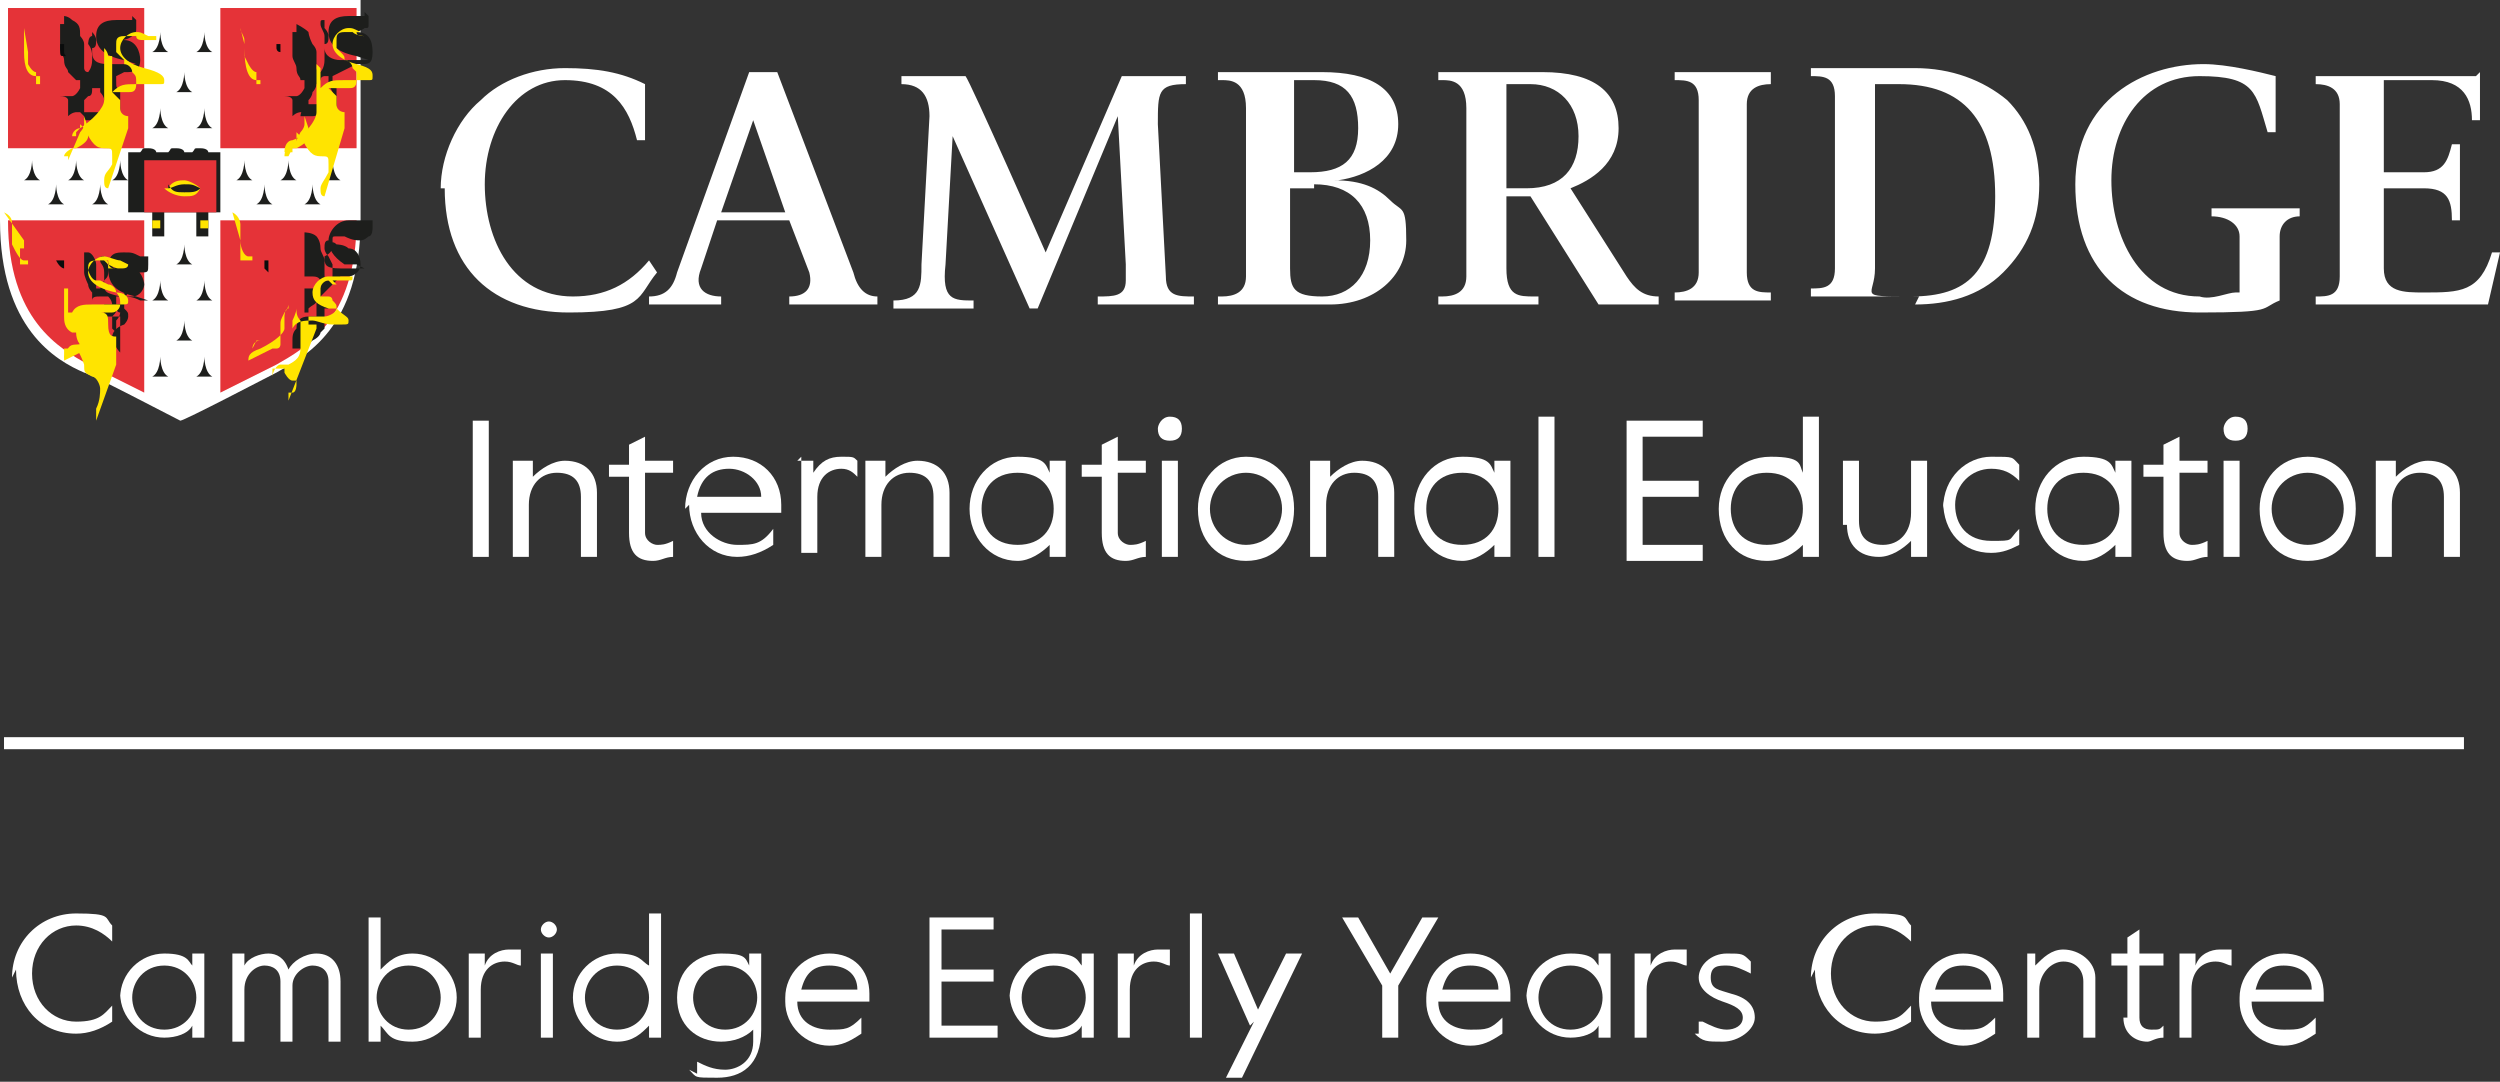 <?xml version="1.0" encoding="UTF-8"?>
<svg id="Layer_1" xmlns="http://www.w3.org/2000/svg" version="1.1" viewBox="0 0 62.4 27">
  <rect x="0" y="0" width="62.4" height="27" fill="#333333" stroke="none"/>
  <!-- Generator: Adobe Illustrator 29.4.0, SVG Export Plug-In . SVG Version: 2.1.0 Build 152)  -->
  <defs>
    <style>
      .st0 {
        fill: #0a0c0c;
      }

      .st1 {
        fill: #fff;
      }

      .st2 {
        fill: #1d1e1c;
      }

      .st3 {
        fill: #ffe400;
      }

      .st4 {
        fill: #e53338;
      }

      .st5 {
        stroke: #171614;
      }

      .st5, .st6 {
        fill: none;
        stroke-miterlimit: 10;
        stroke-width: 0px;
      }

      .st6 {
        stroke: #ffd102;
      }
    </style>
  </defs>
  <rect class="st1" x=".1" y="18.4" width="61.4" height=".3"/>
  <path id="Text" class="st1" d="M61.9,1.8v1.2s-.1,0-.2,0c0-.5-.2-1-1-1h-1.2v2.3h1c.5,0,.6-.3.7-.7h.2v1.9h-.2c0-.5-.1-.8-.7-.8h-1v2c0,.6.5.6,1,.6.9,0,1.4,0,1.7-1,0,0,.2,0,.2,0l-.3,1.3h-4.3v-.2h0c.3,0,.6,0,.6-.5V2.6c0-.4-.3-.5-.6-.5h0v-.2h4M38.5,1.8h-2.6v.2h.1c.2,0,.6,0,.6.7v4.2c0,.4-.3.5-.6.5h-.1v.2h2.5v-.2h-.1c-.4,0-.7,0-.7-.7v-1.8h.6l1.7,2.7h1.5v-.2c-.4,0-.6-.2-.8-.5l-1.4-2.2h0c.5-.2,1.2-.6,1.2-1.5s-.6-1.4-1.9-1.4M38.2,2.1c.7,0,1.2.5,1.2,1.3s-.4,1.3-1.3,1.3h-.5v-2.6c.2,0,.4,0,.6,0ZM44.2,1.8h-2.4v.2h0c.3,0,.6,0,.6.5v4.3c0,.4-.3.5-.6.5h0v.2h2.4v-.2h0c-.3,0-.6,0-.6-.5V2.6c0-.4.3-.5.6-.5h0v-.2M11.1,4.7c0,2,1.2,3.1,3.1,3.1s1.7-.4,2.2-1l-.2-.3c-.5.6-1.1.9-1.9.9-1.5,0-2.2-1.4-2.2-2.8s.8-2.6,2-2.6,1.6.7,1.8,1.5h.2s0-1.4,0-1.4c-.6-.3-1.2-.4-2-.4s-1.6.3-2.1.8c-.6.5-1,1.4-1,2.2M23.6,3s2.1,4.7,2.1,4.7h.2s2-4.8,2-4.8c0,0,.2,3.7.2,3.7v.4c0,.4-.3.4-.7.4,0,0,0,0,0,0v.2h2.4v-.2c-.4,0-.7,0-.7-.5l-.2-3.8c0-.8,0-1,.7-1h0v-.2s-1.6,0-1.6,0c0,0-1.9,4.4-1.9,4.4,0,0-1.9-4.3-2-4.4h-1.6v.2h0c.5,0,.7.3.7.8l-.2,3.7c0,.5,0,.9-.7.9h0v.2h2v-.2h0c-.5,0-.8,0-.7-.9,0,0,.2-3.6.2-3.6M47.8,7.6c.8,0,1.6-.2,2.2-.8.6-.6.9-1.3.9-2.2s-.3-1.6-.8-2.1c-.6-.5-1.4-.8-2.3-.8h-2.6v.2h0c.3,0,.6,0,.6.5v4.3c0,.5-.3.5-.6.5h0v.2h2.7ZM47.4,2.1c1.6,0,2.4.9,2.4,2.8s-.7,2.5-2.1,2.5-.9,0-.9-.7V2.1c.1,0,.4,0,.6,0ZM55.8,7.3c-.2,0-.6.2-.9.1-1.5,0-2.2-1.5-2.2-2.9s.8-2.6,2.2-2.6,1.4.4,1.7,1.4h.2s0-1.4,0-1.4c-.4-.1-1.2-.3-1.8-.3-1.5,0-3.2.9-3.2,3s1.2,3.2,3.1,3.2,1.5-.1,2-.3v-1.6c0-.3.2-.5.5-.5h0v-.2h-2.2v.2h0c.4,0,.7.2.7.5v1.4M32.8,4.6c.9,0,1.4.5,1.4,1.4s-.5,1.4-1.2,1.4-.8-.2-.8-.7v-2h.6ZM32.8,2c.8,0,1.1.4,1.1,1.2s-.4,1.1-1.2,1.1h-.4v-2.3h.5ZM33.4,4.5c.7-.1,1.5-.5,1.5-1.4s-.7-1.3-1.9-1.3h-2.6v.2h.1c.2,0,.6,0,.6.7v4.2c0,.4-.3.5-.6.5h-.1v.2h2.8c1.1,0,1.9-.7,1.9-1.6s-.1-.7-.4-1c-.3-.3-.7-.5-1.4-.5M19.4,1.8l1.9,5c.1.4.3.6.6.6h0v.2h-2.2v-.2s0,0,0,0c.4,0,.6-.2.5-.6l-.5-1.3h-1.8l-.4,1.2c-.2.5.1.7.5.7h0v.2s-1.8,0-1.8,0v-.2h0c.4,0,.6-.2.7-.6,0,0,1.8-5,1.8-5h.4ZM18,5.3h1.6l-.8-2.3-.8,2.3Z"/>
  <g id="Shield">
    <path class="st6" d="M8.7,5.8c0,.5,0,.9-.2,1.3-.1.4-.3.7-.5,1-.4.5-.9.8-1.2.9,0,0-.2.1-1.1.6v-3.8h3"/>
    <path class="st6" d="M3.4,5.8v3.8c-.9-.4-1.1-.5-1.1-.6-.3-.2-.8-.4-1.2-.9-.2-.3-.4-.6-.5-1-.1-.4-.2-.8-.2-1.3h3"/>
    <path class="st5" d="M8.7.4h-3v3.1h3V.4h0Z"/>
    <path class="st5" d="M3.4.4H.4v3.1h3V.4h0Z"/>
    <path class="st1" d="M0,0v5.5C0,8.2,1.4,9,2.1,9.3c.1,0,2.2,1.1,2.4,1.2h0s0,0,0,0c.1,0,2.2-1.1,2.4-1.2.7-.4,2.1-1.1,2.1-3.8V0H0Z"/>
    <path class="st1" d="M5.5,3.7V.2h-1.9v3.5H.2v1.8H.2s0,0,0,0h3.4v4.3c.5.2.9.5.9.5,0,0,0,0,0,0,0,0,0,0,0,0,0,0,.4-.2.9-.5v-4.3h3.4s0,0,0,0v-1.8h-3.4Z"/>
    <g>
      <rect class="st4" x=".2" y=".2" width="3.4" height="3.5"/>
      <rect class="st4" x="5.5" y=".2" width="3.4" height="3.5"/>
      <path class="st4" d="M3.6,5.5H.2c0,2.5,1.3,3.2,2,3.6,0,0,.8.4,1.4.7v-4.3Z"/>
      <path class="st4" d="M5.5,5.5v4.3c.6-.3,1.4-.7,1.4-.7.7-.4,2-1.1,2-3.6h-3.4Z"/>
    </g>
    <g>
      <path class="st2" d="M6.6,4.6h0c0,0,0-.2,0-.2h0c0,.1,0,.2,0,.2,0,0,0,.4-.2.5,0,0,0,0,.2,0,0,0,0,0,0,.2,0-.1,0-.2,0-.2,0,0,.2,0,.2,0-.2-.1-.2-.5-.2-.5Z"/>
      <path class="st2" d="M7.2,4h0c0,0,0-.2,0-.2h0c0,.1,0,.2,0,.2,0,0,0,.4-.2.5,0,0,0,0,.2,0,0,0,0,0,0,.2,0-.1,0-.2,0-.2,0,0,.2,0,.2,0-.2-.1-.2-.5-.2-.5Z"/>
      <path class="st2" d="M7.8,4.6h0c0,0,0-.2,0-.2h0c0,.1,0,.2,0,.2,0,0,0,.4-.2.5,0,0,0,0,.2,0,0,0,0,0,0,.2,0-.1,0-.2,0-.2,0,0,.2,0,.2,0-.2-.1-.2-.5-.2-.5Z"/>
      <path class="st2" d="M8.3,4h0c0,0,0-.2,0-.2h0c0,.1,0,.2,0,.2,0,0,0,.4-.2.5,0,0,0,0,.2,0,0,0,0,0,0,.2,0-.1,0-.2,0-.2,0,0,.2,0,.2,0-.2-.1-.2-.5-.2-.5Z"/>
      <path class="st2" d="M6.1,4h0c0,0,0-.2,0-.2h0c0,.1,0,.2,0,.2,0,0,0,.4-.2.5,0,0,0,0,.2,0,0,0,0,0,0,.2,0-.1,0-.2,0-.2,0,0,.2,0,.2,0-.2-.1-.2-.5-.2-.5Z"/>
    </g>
    <g>
      <path class="st2" d="M1.4,4.6h0c0,0,0-.2,0-.2h0c0,.1,0,.2,0,.2,0,0,0,.4-.2.5,0,0,0,0,.2,0,0,0,0,0,0,.2,0-.1,0-.2,0-.2,0,0,.2,0,.2,0-.2-.1-.2-.5-.2-.5Z"/>
      <path class="st2" d="M1.9,4h0c0,0,0-.2,0-.2h0c0,.1,0,.2,0,.2,0,0,0,.4-.2.5,0,0,0,0,.2,0,0,0,0,0,0,.2,0-.1,0-.2,0-.2,0,0,.2,0,.2,0-.2-.1-.2-.5-.2-.5Z"/>
      <path class="st2" d="M2.5,4.6h0c0,0,0-.2,0-.2h0c0,.1,0,.2,0,.2,0,0,0,.4-.2.5,0,0,0,0,.2,0,0,0,0,0,0,.2,0-.1,0-.2,0-.2,0,0,.2,0,.2,0-.2-.1-.2-.5-.2-.5Z"/>
      <path class="st2" d="M3,4h0c0,0,0-.2,0-.2h0c0,.1,0,.2,0,.2,0,0,0,.4-.2.5,0,0,0,0,.2,0,0,0,0,0,0,.2,0-.1,0-.2,0-.2,0,0,.2,0,.2,0-.2-.1-.2-.5-.2-.5Z"/>
      <path class="st2" d="M.8,4h0c0,0,0-.2,0-.2h0c0,.1,0,.2,0,.2,0,0,0,.4-.2.5,0,0,0,0,.2,0,0,0,0,0,0,.2,0-.1,0-.2,0-.2,0,0,.2,0,.2,0-.2-.1-.2-.5-.2-.5Z"/>
    </g>
    <g>
      <path class="st2" d="M4.6,6.1h0c0,0,0-.2,0-.2h0c0,.1,0,.2,0,.2,0,0,0,.4-.2.5,0,0,0,0,.2,0,0,0,0,0,0,.2,0-.1,0-.2,0-.2,0,0,.2,0,.2,0-.2-.1-.2-.5-.2-.5Z"/>
      <path class="st2" d="M4.6,8h0c0,0,0-.2,0-.2h0c0,.1,0,.2,0,.2,0,0,0,.4-.2.5,0,0,0,0,.2,0,0,0,0,0,0,.2,0-.1,0-.2,0-.2,0,0,.2,0,.2,0-.2-.1-.2-.5-.2-.5Z"/>
      <g>
        <path class="st2" d="M5.1,7h0c0,0,0-.2,0-.2h0c0,.1,0,.2,0,.2,0,0,0,.4-.2.5,0,0,0,0,.2,0,0,0,0,0,0,.2,0-.1,0-.2,0-.2,0,0,.2,0,.2,0-.2-.1-.2-.5-.2-.5Z"/>
        <path class="st2" d="M4,7h0c0,0,0-.2,0-.2h0c0,.1,0,.2,0,.2,0,0,0,.4-.2.5,0,0,0,0,.2,0,0,0,0,0,0,.2,0-.1,0-.2,0-.2,0,0,.2,0,.2,0-.2-.1-.2-.5-.2-.5Z"/>
      </g>
    </g>
    <g>
      <path class="st2" d="M5.1,8.9h0c0,0,0-.2,0-.2h0c0,.1,0,.2,0,.2,0,0,0,.4-.2.5,0,0,0,0,.2,0,0,0,0,0,0,.2,0-.1,0-.2,0-.2,0,0,.2,0,.2,0-.2-.1-.2-.5-.2-.5Z"/>
      <path class="st2" d="M4,8.9h0c0,0,0-.2,0-.2h0c0,.1,0,.2,0,.2,0,0,0,.4-.2.5,0,0,0,0,.2,0,0,0,0,0,0,.2,0-.1,0-.2,0-.2,0,0,.2,0,.2,0-.2-.1-.2-.5-.2-.5Z"/>
    </g>
    <g>
      <path class="st2" d="M4.6,1.8h0c0,0,0-.2,0-.2h0c0,.1,0,.2,0,.2,0,0,0,.4-.2.5,0,0,0,0,.2,0,0,0,0,0,0,.2,0-.1,0-.2,0-.2,0,0,.2,0,.2,0-.2-.1-.2-.5-.2-.5Z"/>
      <g>
        <path class="st2" d="M5.1.8h0c0,0,0-.2,0-.2h0c0,.1,0,.2,0,.2,0,0,0,.4-.2.5,0,0,0,0,.2,0,0,0,0,0,0,.2,0-.1,0-.2,0-.2,0,0,.2,0,.2,0-.2-.1-.2-.5-.2-.5Z"/>
        <path class="st2" d="M4,.8h0c0,0,0-.2,0-.2h0c0,.1,0,.2,0,.2,0,0,0,.4-.2.5,0,0,0,0,.2,0,0,0,0,0,0,.2,0-.1,0-.2,0-.2,0,0,.2,0,.2,0-.2-.1-.2-.5-.2-.5Z"/>
      </g>
      <g>
        <path class="st2" d="M5.1,2.7h0c0,0,0-.2,0-.2h0c0,.1,0,.2,0,.2,0,0,0,.4-.2.5,0,0,0,0,.2,0,0,0,0,0,0,.2,0-.1,0-.2,0-.2,0,0,.2,0,.2,0-.2-.1-.2-.5-.2-.5Z"/>
        <path class="st2" d="M4,2.7h0c0,0,0-.2,0-.2h0c0,.1,0,.2,0,.2,0,0,0,.4-.2.5,0,0,0,0,.2,0,0,0,0,0,0,.2,0-.1,0-.2,0-.2,0,0,.2,0,.2,0-.2-.1-.2-.5-.2-.5Z"/>
      </g>
    </g>
    <g>
      <path class="st2" d="M2.9,1.9h0c0,0,0,.1,0,.1,0,.2,0,.2.1.2s0,0,0,0h0c0,0,0,0,0,0,0,0,0,0,0,.1,0,0,0,0,0,.1,0,0,0,0,0,.1s0,0,0,0c0,0,0,.1,0,.2,0,0,0,.1,0,.2,0,0,0,0,0,.1s0,0,0,0c0,0,0,0,0,.1s0,0,0,0c0,0,0,0,0,0s0,0,0,0h0s0,0,0,0c0,0,0,0,0,0,0,0,0,0-.2,0,0,0,0,0,0,0,0,0,0,0,0,0,0,0,0,0,0-.1s0-.1,0-.2c0,0,0,0-.1,0s0,0,0,0h0s0,0,0,0,0,0,0,0h0c0,0,0-.1,0-.2,0,0,0,0,0,0h.1c0,0,0,0,0-.1s0,0,0,0h-.1c0,0,0,0-.1,0,0,0,0,0,0,0,0,0,0,0,0,0,0,0,0,0,0,0s0,0,0,0c0,0,0,0,0,0,0,0,0,0,0,0h0s0,0,0,0c0,0,0,0,0,.2h0c0,.1,0,.2-.2.3,0,0,0,0,0,0,0,0,0,0,0,0,0,0,0,0,0,0,0,0,0,0,0,0,0,0,0,0,0,0h0c0,0,0,0,0,0,0,0,0,0,0,0,0,0,0,0,0,0s0,0,0,0h0s-.1,0-.1,0c0,0-.1,0-.2,0,0,0,0,0,0,0s0,0,0,0c0,0,0,0,0,0,0,0,0-.2,0-.2,0,0,0,0,0,0,0,0,0,0,0,0h0s0,0,0,0c0,0,0,0,0,0,0,0,.1,0,.2,0s0,0,.1,0c0,0,0,0,.1,0,0,0,.1,0,.1-.1s0,0,0-.2c0-.1-.1-.2-.1-.2s0-.1,0-.1h0c0,0,0,0,0,0,0,0,0,0,0,0,0,0-.1,0-.2,0,0,0,0,0,0,0s0,0,0,0h0s0,0,0,0,0,0,0,0h0c0,.1,0,.2-.1.2,0,0,0,0,0,0,0,0,0,0,0,0,0,0,0,0-.1.1,0,0,0,0,0,0,0,0,0,0,0,0,0,0,0,0,0,0,0,0,0,0,0,0h0c0,.1,0,.2,0,.3,0,0,0,.1,0,.1s0,0,0,0c0,0-.1-.1-.1-.1s0,0,0,0c0,0,0,0,0,0h-.1c0,0-.1,0-.2.1,0,0,0,0,0,0,0,0,0,0,0,0h0s0-.1,0-.1c0,0,0-.1,0-.2h0c0-.1,0-.1,0-.1,0,0,0-.1-.2-.1,0,0,0,0,0,0s0,0,0,0c0,0,.1,0,.2,0s0,0,.1,0h0s0,0,0,0c0,0,.1,0,.2-.2,0,0,0-.1,0-.1,0,0,0-.1,0-.1s0,0-.1,0c0,0,0,0,0,0h0s0,0,0,0c0,0,0,0,0,0,0,0,0,0-.2-.2,0-.1-.1-.1-.1-.3,0-.1-.1-.2-.1-.3h0c0-.1,0-.2,0-.3s0,0,0,0c0,0,0,0,0-.1h0c0-.1,0-.1,0-.2,0,0,0,0,0,0,0,0,0,0,.1,0,0,0,0,0,0,0s0,0,0,0h0c0-.2,0-.2,0-.2s0,0,0,0c0,0,0,0,0,0,0,0,0,0,0,0,0,0,0,0,0,0,0,0,.1,0,.2.1.2.1.2.2.2.4,0,0,0,0,0,0,0,0,.1.1.1.2s0,.1,0,.2h0c0,.1,0,.1,0,.2,0,0,0,.1,0,.2,0,0,0,.1.1.1,0,0,.1-.1.1-.3h0s0,0,0,0c0,0,0,0,0,0,0,0,0,0,0,0h0c0,0,0-.1,0-.1,0,0,0,0,0,0h0c0-.2-.1-.3-.1-.3s0-.2.1-.2,0,0,0,0h0c0-.1,0-.2,0-.2h0s0,0,0,0h0s0,0,0,0c0,0,0,0,0,0,0,0,0,0,0,0,0,0,0,0,0,0,0,0,0,0,0,0,0,0,0,0,0,0s0,0,0,0c0,0,0,0,0,0,0,0,0,0,0,0,0,0,0,0,0,0,0,0,0,0,0,0,0,0,0,0,0,0h0s0,0,0,0,0,0,0,0c0,0,0,0,0,0,0,0,0,0,0,.1h0c0,0,.1.1.1.2s0,.2-.1.2c0,0,0,0,0,.1,0,.2.1.3.4.3h.2c.1,0,.2,0,.3,0,.1,0,.2,0,.2,0s0,0,0,0c0,0,0,0,0,0,0,0,0,0-.3-.1-.5-.1-.7-.3-.7-.6s.2-.4.5-.4.2,0,.3,0h.1c0,0,0,0,0,0,0,0,0,0,0-.1,0,0,0,0,0,0s0,0,.1.1c0,0,0,.1,0,.2s0,.1-.1.2c0,0-.1.1-.3.1s-.2,0-.4-.2c0,0-.1,0-.1,0s0,0,0,0,0,0,.1,0c.1,0,.2,0,.2.1.1,0,.2,0,.3.1.3,0,.4.3.4.5s-.1.3-.3.3,0,0-.1,0"/>
      <path class="st3" d="M3.2,3.2s0,0,0,0h0s0,0,0,0h0c0,0,0-.1,0-.1h0c0,0,0,0,0-.1,0,0,0,0,0,0,0,0,0,0,0,0s0,0,0,0c0,0,0,0,0,0,0,0,0,0,0,0s0,0,0-.1h0s0,0,0,0c0,0,0,0,0,0,0,0,0,0,0,0s0,0,0,0h0s0,0,0,0h0s0,0,0,0h0c0,0,0,0,0,0h0s0,0,0,0h0c0,0-.2,0-.2-.2v-.2c0,0-.1-.1-.2-.2,0,0,0,0,0,0h0s0,0,0,0c0,0,0,0,0,0h0s0,0,.2,0c0,0,.1,0,.2,0,.1,0,.2,0,.2-.2s0-.2-.1-.3c0,0,0,0,0,0s0,0,0,0h0s0,0,0,0c0,0,0,0,0,0s0,0,0,0c0-.1-.1-.2-.2-.2s0,0,0,0,0,0,0,0h0c0,0,0,0,0,0s0,0,0,0c0,0,0,0,0,0h0s0-.1,0-.1c0,0,0,0-.1-.1,0,0,0,0,0,0,0,0,0,0,0,0s0,0,0,0,0,0,0,0c0,0,0,0,0,0s0,0,0,0c0,0,0,0-.1-.1,0,0,0-.1,0-.2,0-.1,0-.2.2-.2s.1,0,.2,0h.1c0,.1.1.1.2.1s0,0,0,0c0,0,0,0,0,0,0,0,0,0,0,0s0,0,0,0h0s0,0,0,0c0,0,0,0,0,0,0,0-.1,0-.1,0,0,0,0,0,0,0,0,0,0,0,0,0s0,0,0,0,0,0,0,0c0,0,0,0,.1,0h.1c0,0,.2,0,.2,0s0,0,0,0,0,0,0-.1c0,0,0,0,0,0,0,0,0,0,0,0h0s0,0,0,0c0,0,0,0,0,0s0,0,0,0h-.2c-.2-.1-.2-.1-.3-.1-.2,0-.4.2-.4.4s.2.4.6.5c.4.1.5.2.5.3s0,.1-.1.1,0,0,0,0c0,0,0,0-.2,0-.1,0-.2,0-.4,0-.3,0-.4,0-.6.2,0,0,0,0,0,0h0s0,0,0,0h0s0,0,0,0c0,0,0,0,0,0,0,0,0,0,0,0,0,0,0,0,0,0,0,0,0,0,0,0h0c0,0,0,0,0,0s0,0,0,0c0,0,0,0,0,0,0,0,0,0,0,0s0,0,0,0c0,0,0,0,0,0h0c0,0,0,0,0,0,0,0,0,0,0-.1,0,0,0,0,0,0s0,0,0,0c0,0,0,0,0,0,0,0,0,0,0,0,0,0,0,0,0,0h0s0,0,0,0h0s0,0,0,0h0s0,0,0,0,0,0,0,0h0s0,0,0,0,0,0,0,0,0,0,0,0h0c0,0,0,0,0,0h0s0,0,0,0c0,0,0,0,0,0s0,0,0,0c0,0,0,0,0-.1,0,0,0-.1,0-.2,0-.2,0-.3,0-.3s0,0,0,0h0s0,0,0,0c0,0,0,0,0,0,0,0,0,0,0,0,0,0,0,0,0,0h0s0-.1,0-.1h0s0,0,0,0h0c0,0,0-.1,0-.1h0s0,0,0,0c0,0,0,0-.1,0,0,0,0,0,0,0s0,0,0,0,0,0,0,0h0c0,0,0-.1-.1-.2h0s0,0,0,0h0c0,0,0,0,0,0,0,0,0,0,0,0h0s0,0,0,0c0,0,0,0,0,0h0s0,0,0,0h0s0,0,0,0h0s0,0,0,0c0,0,0,0,0,0h0s0,0,0,0h0s0,0,0,0,0,0,0,0c0,0,0,0,0,0,0,0,0,0,0,0s0,.1,0,.2h0c0,0,0,0,0,0h0c0,0,0-.1,0-.1h0s0,0,0,0c0,0,0,0,0,0h0c0,.1,0,.2,0,.2,0,0,0,0,0,.1,0,0,0,0,0,.1,0,0,0,0,0,0s0,0,0,0,0,0,0,0c0,0,0,0,0,0h0s0,0,0,.2,0,.3,0,.4v.2c0,0,0,0,0,0,0,.2-.3.5-.6.7-.1,0-.2.1-.2.2h0s0,0,0,0c0,0,.1,0,.1,0h0c0,0,0,0,0,0,0,0,0,0,0,0,0,0,0,0,0,0s0,0,0,0h0s0,0,0,0h0c0,0,0,.1,0,.2,0,0,0,0,0-.1h0c0-.1,0-.1,0-.2s0,0,0,0h0s0,0,0,0,0,0,0,0h0c0,0,0,0,0,0,0,0,0,0,.1-.1,0,0,0,0,0,0h0s0,0,0,0h0s0,0,0,0,0,0,0,0h0c0,0,0,.1,0,.1s0,0,0,0c0,0,0,0,0-.1s0,0,0,0,0,0,0,0h0c0,0,0,0,0,0,0,0,0,0,0,0,0,0,0,0,0,0,0,0,0,0,0,0,0,0,0,0,0,0s0,0,0-.1c0,0,0,0,0,0,0,0,0,0,0,0s0,0,0,0,0,0,0,0c0,0,0,0,0,0,0,0,0,0,0,0s0,0,0,0c0,0,0,0,0,0h0s0,0,0,0,0,0,0,0c0,0,0,0,0,0,0,0,0,0,0,0s0,0,0,0c0,0,0,0,0,0h0s0,0,0,0c0,0,0,0,.1.1.2.4.3.5.5.5.2,0,.2,0,.2.2s0,.1,0,.2c-.1.2-.2.2-.2.4h0s0,0,0,0c0,0,0,0,0,0h0s0,0,0,0h0s0,0,0,0h0s0,0,0,0c0,0,0,0,0,0,0,0,0,0,0,0h0c0,.1,0,.2.1.2"/>
      <path class="st3" d="M.8,1.1s0,0,0,0h0c0,.1,0,.1,0,.1,0,0,0,0,0,0s0,0,0,0c0,0,0,0,0,0s0,0,0,0c0,0,0,0,0,0"/>
      <path class="st3" d="M.6.7h0c0,.1,0,.2,0,.4s0,0,0,.1c0,0,0,0,0,.1,0,.4.1.6.3.6s0,0,.1,0c0,0,0,0,0,0s0,0,0,0h0c0,0,0,.1,0,.1h0c0,0,0,.1,0,.1h0s0,0,0,0h0s0,0,0,0c0,0,0,0,0,0h0c0,0,0,0,0,0,0,0,0,0,0,0,0,0,0,0,0,0s0,0,0,0h0s0,0,0,0h0s0,0,0,0,0,0,0,0h-.1c0,0,0-.1,0-.2,0,0,0-.1,0-.1s0,0,0,0,0,0,0,0c0,0,0,0,0,0,0,0,0,0,0,0s0,0,0,0c-.1,0-.2-.2-.2-.2s0,0,0,0h0s0,0,0,0h0s0,0,0,0,0,0,0,0c0,0,0,0,0,0,0,0,0,0,0,0,0,0,0,0,0,0h0c0-.1,0-.1,0-.1,0,0,0,0,0,0,0,0,0,0,0,0s0,0,0,0c0,0,0,0,0,0s0,0,0,0,0,0,0,0c0,0,0,0,0,0h0s0,0,0,0c0,0,0,0,0,0,0,0,0,0,0,0s0,0,0,0c0-.1,0-.2,0-.2h0s0,0,0,0Z"/>
      <path class="st3" d="M.9,2.8s0,0,0,0c0,0,0,0,0,0,0,0,0,0-.1,0,0,0,0,0-.1,0h0s0,0,0,0h0c0,0,0,0,0,0,0,0,.1,0,.2,0"/>
      <path class="st3" d="M2,3.3s0,0,0,0c0,0,.1-.1.1-.2h0c0-.1,0-.1,0-.1s0,0,0,0h0s0,0,0,0,0,0,0,0h0c0,0,0,0,0,0s0,0,0,0c0,0,0,0,0,0,0,0,0,0,0,0,0,0,0,0,0,0s0,0,0,0h0s0,0,0,0,0,0,0,0h0c0,0,0,0,0,0,0,0,0,0,0,0h0s0-.1,0-.2,0,0,0,0h0c0,0,0,0,0,0,0,0,0,0,0,0,0,0,0,0,0,0,0,0,0,0,0,0h0s0,0,0,0h0s0,0,0,0h0s0,0,0,.1c0,0,0,0,.1.3,0,0,0,.1,0,.2,0,.1-.1.2-.3.3h-.1c0,0-.2.1-.2.2,0,0,0,0,.1,0h0s0,0,0,0c0,0,0,0,0,0,0,0,0,0,0,0h0s0,0,0,0h0s0,0,0,0c0,0,0,0,0,0,0,0,0,0,0,.1s0,0,0,0"/>
      <path class="st3" d="M1.7,2.8s0,0,0,0c0,0,0,0,0,0s0,0,0,0h0s0,0,0,0,0,0,0,0h0s0,0,0,0c0,0,0,0,0,0s0,0-.1,0"/>
      <path class="st3" d="M2.6,3h0s0,0,0,0h0s0,0,0,0c0,0,.1,0,.1-.1s0,0,0,0c0,0-.1,0-.2.1"/>
      <path class="st0" d="M1.5,1s0,0,0,0,0,0,0,0c0,0,0-.1,0-.2s0,0,0,0h0s0,0,0,0c0,0,0,0,0,0,0,0,0,0,0,0h0s0,0,0,0h0Z"/>
      <path class="st0" d="M1.4.8h0s0,0,0,0h0s0,0,0,0c0,0,0,0,0,0s0,0,0,0h0c0,0,0-.1,0-.2h0s0,0,0,0,0,0,0,0h0Z"/>
      <path class="st0" d="M1.5,1.1h0s0,0,0,0c0,0,0,0,0,0,0,0,0,0,0,0,0,0,0,0,0,0s0,0,0,.1h0c0,.2,0,.2.1.2s0,0,0-.1c0-.1,0-.2,0-.2s0,0,0,0h0s0,0,0,0h0Z"/>
      <path class="st3" d="M1.5,1.2h0s0,0,0,0h0s0,0,0,0h0c0,0,0,.1,0,.1s0,0,0,0h0c0-.1,0-.1,0-.1,0,0,0,0,0,0,0,0,0,0,0,0h0s0,0,0,0Z"/>
    </g>
    <g>
      <path class="st2" d="M8.3,1.9h0c0,0,0,.1,0,.1,0,.2,0,.2.1.2s0,0,0,0h0c0,0,0,0,0,0,0,0,0,0,0,.1,0,0,0,0,0,.1,0,0,0,0,0,.1s0,0,0,0h0c0,0,0,.1,0,.1,0,.1,0,.2,0,.2,0,0,0,0,0,.1s0,0,0,.1h0c0,0,0,.1,0,.1,0,0,0,0,0,0,0,0,0,0,0,0h0s0,0,0,0c0,0,0,0,0,0,0,0,0,0-.1,0,0,0-.1,0-.2,0,0,0,0,0,0,0,0,0,0,0,0-.1,0,0,0-.1,0-.2,0,0,0,0-.1,0s0,0,0,0h0s0,0,0,0c0,0,0,0,0-.1,0,0,0-.1.1-.1h.1c0,0,0,0,0-.1s0,0,0,0h-.1c0,0,0,0-.1,0,0,0,0,0,0,0,0,0,0,0,0,0,0,0,0,0,0,0,0,0,0,0,0,0s0,0,0,0c0,0,0,0,0,0,0,0,0,0,0,0,0,0,0,.1,0,.2h0s0,0,0,0c0,0,0,.2-.2.2,0,0,0,0,0,0,0,0,0,0,0,0,0,0,0,0,0,0,0,0,0,0,0,0,0,0,0,0,0,0h0c0,0,0,0,0,0,0,0,0,0,0,0,0,0,0,0,0,0s0,0,0,0h0s-.1,0-.1,0c0,0-.1,0-.2,0,0,0,0,0,0,0,0,0,0,0,0,0,0,0,0-.2.2-.3,0,0,0,0,0,0,0,0,0,0,0,0,0,0,0,0,0,0,0,0,0,0,0,0,0,0,.1,0,.2,0s0,0,.2,0c0,0,.1,0,.1,0,0,0,.1,0,.1-.1s0,0,0-.2c0,0-.1-.2-.1-.2s0,0,0-.2c0,0,0,0,0,0,0,0,0,0,0,0s0,0-.1,0c0,0-.1,0-.1.1s0,0,0,0h0s0,0,0,0,0,0,0,0c0,0,0,0,0,0,0,0,0,0-.1.1,0,0,0,0,0,0h0c0,0,0,.1-.1.2,0,0,0,0,0,0,0,0,0,0,0,0,0,0,0,.1-.1.2h0c0,.1,0,.2,0,.3,0,0,0,.1,0,.1s0,0,0,0c0,0-.1-.1-.1-.1s0,0,0,0c0,0,0,0,0,0h-.1c0,0-.1,0-.2.1,0,0,0,0,0,0,0,0,0,0,0,0h0s0,0,0-.1c0,0,0-.2,0-.2h0c0-.1,0-.1,0-.1,0,0,0-.1-.2-.1,0,0,0,0,0,0s0,0,0,0c0,0,.1,0,.2,0s0,0,.1,0h0s0,0,0,0c0,0,.1,0,.2-.2,0,0,0-.1,0-.1,0,0,0-.1,0-.1s0,0-.1,0c0,0,0,0,0,0h0s0,0,0,0c0,0,0,0,0,0s0,0,0,0c0,0,0,0,0,0,0-.1-.1-.1-.1-.3,0-.1-.1-.2-.1-.3h0c0-.1,0-.2,0-.3s0,0,0,0c0,0,0,0,0-.1h0c0-.1,0-.1,0-.2,0,0,0,0,0,0,0,0,0,0,.1,0h0s0,0,0,0,0,0,0,0h0c0-.1,0-.2,0-.2s0,0,0,0c0,0,0,0,0,0,0,0,0,0,0,0s0,0,0,0,0,0,0,0c0,0,.2.1.3.2,0,0,0,.1.1.3,0,0,.1.1.1.2s0,.1,0,.2c0,0,0,0,0,0,0,0,0,0,0,0,0,0,0,.1,0,.2,0,0,0,.1.1.1,0,0,.1-.1.1-.3h0c0-.1,0-.2,0-.2h0c0,0,0-.2,0-.2h0c0,0,0,0,0-.2,0-.1-.1-.2-.1-.3s0-.1.1-.1,0,0,0,0h0s0,0,0,0h0c0-.1,0-.1,0-.1h0s0,0,0,0h0s0,0,0,0c0,0,0,0,0,0,0,0,0,0,0,0h0s0,0,0,0c0,0,0,0,0,0s0,0,0,0c0,0,0,0,0,0h0c0,0,0,0,0,.2,0,0,0,0,0,0h0s0,0,0,0,0,0,0,0c0,0,0,0,0,0,0,0,0,0,0,.1h0c0,0,.1.1.1.2s0,.2-.1.2c0,0,0,0,0,.1,0,.2.2.3.4.3h.2c.1,0,.2,0,.3,0,.1,0,.2,0,.2,0s0,0,0,0c0,0,0,0-.3-.1-.5-.1-.7-.3-.7-.6s.2-.4.5-.4.2,0,.3,0h.1c0,0,0,0,0,0,0,0,0,0,0-.1,0,0,0,0,0,0s0,0,.1.1c0,0,0,.1,0,.2s0,.1-.1.1c0,0-.1.1-.3.1s-.2,0-.4-.2c0,0-.1,0-.1,0s0,0,0,0,0,0,.1,0c.1,0,.2,0,.2.1.1,0,.2,0,.3.1.3,0,.4.2.4.5s-.1.3-.3.3,0,0-.1,0"/>
      <path class="st3" d="M8.6,3.2s0,0,0,0h0c0,0,0-.1,0-.2s0,0,0,0h0c0,0,0,0,0-.1s0,0,0,0h0s0,0,0,0c0,0,0,0,0,0,0,0,0,0,0,0s0-.1,0-.1h0s0,0,0,0c0,0,0,0,0,0s0,0,0,0h0s0,0,0,0c0,0,0,0,0,0h0s0,0,0,0c0,0,0,0,0,0h0s0,0,0,0h0c0,0-.2,0-.2-.2v-.2c0,0-.1-.1-.2-.2,0,0,0,0,0,0h0s0,0,0,0c0,0,0,0,0,0,0,0,.2,0,.3,0,0,0,.1,0,.2,0,.1,0,.2,0,.2-.2s0-.1,0-.2c0,0,0,0-.1-.1,0,0,0,0,0,0s0,0,0,0h0s0,0,0,0c0,0,0,0,0,0,0,0,0,0,0,0,0-.1-.1-.2-.2-.2s0,0,0,0,0,0,0,0c0,0,0,0,0,0,0,0,0,0,0,0s0,0,0,0c0,0,0,0,0,0,0,0,0,0,0,0h0c0-.1,0-.1-.1-.2h0s0,0,0,0,0,0,0,0,0,0,0,0c0,0,0,0,0,0s0,0,0,0c0,0,0,0-.1-.1,0,0,0-.1,0-.2,0-.1,0-.2.2-.2s.1,0,.2,0h.1c0,.1.1.1.2.1s0,0,0,0c0,0,0,0,0,0,0,0,0,0,0,0,0,0,0,0,0,0,0,0-.2,0-.3-.1,0,0,0,0,0,0,0,0,0,0,0,0s0,0,0,0h0s.1,0,.1,0h.1c0,0,.2,0,.2,0s0,0,0,0,0,0,0,0c0,0,0,0,0,0s0,0,0,0h0s0,0,0,0c0,0,0,0,0,0s0,0,0,0h-.2c-.2-.1-.2-.1-.3-.1-.2,0-.4.2-.4.4s.2.4.6.5c.4.1.4.2.4.3s0,.1-.1.1,0,0,0,0c0,0,0,0-.2,0-.1,0-.2,0-.4,0-.3,0-.4,0-.6.2,0,0,0,0,0,0h0s0,0,0,0c0,0,0,0,0,0h0c0,0,0,0,0,0,0,0,0,0,0,0,0,0,0,0,0,0h0c0,0,0,0,0,0s0,0,0,0c0,0,0,0,0,0,0,0,0,0,0,0h0s0,0,0,0c0,0,0,0,0,0,0,0,0,0,0,0h0c0,0,0,0,0,0,0,0,0,0,0-.1,0,0,0,0,0,0s0,0,0,0c0,0,0,0,0,0,0,0,0,0,0,0h0s0,0,0,0h0s0,0,0,0h0s0,0,0,0,0,0,0,0h0s0,0,0,0,0,0,0,0,0,0,0,0c0,0,0,0,0,0,0,0,0,0,0,0h0s0,0,0,0c0,0,0,0,0,0s0,0,0,0c0,0,0,0,0-.1,0,0,0-.1,0-.2h0c0-.2,0-.3,0-.3s0,0,0,0h0c0,.1,0,.2,0,.2,0,0,0,0,0,0,0,0,0,0,0,0,0,0,0,0,0,0,0,0,0,0-.1-.1,0,0,0,0,0,0h0c0,0,0-.1,0-.1h0s0,0,0,0h0c0,0,0,0,0,0,0,0,0,0,0,0s0,0,0,0h0s0,0,0,0c0,0,0-.1,0-.2h0s0,0,0,0h0c0,0,0,0,0,.1h0s0,0,0,0c0,0,0,0,0,0h0s0,0,0,0h0s0,0,0,0h0s0,0,0,.1h0c0,0,0,0,0,0s0,0,0,0c0,0,0,0,0,0,0,0,0,0,0,0s0,0,0,.1c0,0,0,0,0,0s0,0,0,0h0s0,0,0,0c0,0,0,0,0,0,0,0,0,0,0,0h0c0,.1,0,.2,0,.2,0,0,0,0,0,.1,0,0,0,0,0,.1,0,0,0,0,0,0s0,0,0,0,0,0,0,0c0,0,0,0,0,0h0s0,0,0,.2,0,.3,0,.4v.2c0,0,0,0,0,0,0,.2-.3.6-.6.7-.1,0-.2.1-.2.3,0,0,0,0,.1,0,0,0,.1,0,.1,0h0c0,0,0,0,0,0,0,0,0,0,0,0,0,0,0,0,0,0s0,0,0,0h0s0,0,0,0h0c0,0,0,.1,0,.2,0,0,0,0,0,0,0,0,0,0,0,0h0c0-.1,0-.1,0-.2h0c0,0,0-.1,0-.1,0,0,0,0,0,0s0,0,0,0h0c0,0,0,0,0,0,0,0,0,0,.1-.1,0,0,0,0,0,0s0,0,0,0h0s0,0,0,0,0,0,0,0h0c0,0,0,.1,0,.1,0,0,0,0,0-.2,0,0,0,0,0,0s0,0,0,0h0c0,0,0,0,0,0s0,0,0,0c0,0,0,0,0,0,0,0,0,0,0,0,0,0,0,0,0,0,0,0,0,0,0,0,0,0,0,0,0-.2,0,0,0,0,0,0s0,0,0,0,0,0,0,0c0,0,0,0,0,0,0,0,0,0,0,0s0,0,0,0c0,0,0,0,0,0,0,0,0,0,0,0,0,0,0,0,0,0s0,0,0,0c0,0,0,0,0,0,0,0,0,0,0,0s0,0,0,0c0,0,0,0,0,0,0,0,0,0,0,0h0s0,0,0,0c0,0,0,0,.1.1.2.4.3.5.5.5.2,0,.2,0,.2.2s0,.1,0,.2c-.1.2-.2.3-.2.4h0s0,0,0,0c0,0,0,0,0,0h0s0,0,0,0h0s0,0,0,0h0s0,0,0,0,0,0,0,0h0c0,.1,0,.2.1.2"/>
      <path class="st3" d="M6.2,1.2h0s0,0,0,0c0,0,0,0,0,0s0,0,0,0c0,0,0,0,0,0s0,0,0,0c0,0,0,0,0,0,0,0,0,0,0,.1"/>
      <path class="st3" d="M6,.7h0c0,.1.1.2.1.3h0s0,.2,0,.2h0c0,.5.1.8.3.8s0,0,.1,0c0,0,0,0,0,0,0,0,0,0,0,0h0c0,0,0,.1,0,.1,0,0,0,0,0,0,0,0,0,0,0,0,0,0,0,0,0,0,0,0,0,0,0,0,0,0,0,0,0,0h0c0,0,0,0,0,0,0,0,0,0,0,0,0,0,0,0,0,0s0,0,0,0h0s0,0,0,0h0s0,0,0,0c0,0,0,0,0,0s0,0,0,0h-.1c0,0,0-.1,0-.2,0,0,0-.1,0-.1s0,0,0,0,0,0,0,0c0,0,0,0,0,0s0,0,0,0c0,0,0,0,0,0,0,0,0,0,0,0-.1,0-.2-.2-.2-.2s0,0,0,0h0s0,0,0,0c0,0,0,0,0,0s0,0,0,0c0,0,0,0-.1-.2,0,0,0-.1,0-.2,0,0,0,0,0,0s0,0,0,0c0,0,0,0,0,0s0,0,0,0,0,0,0,0c0,0,0,0,0,0h0s0,0,0,0c0,0,0,0,0,0s0,0,0,0c0,0,0,0,0,0,0,0,0,0,0-.1h0s0,0,0,0Z"/>
      <path class="st3" d="M6.4,2.8c0,0,0,0-.1,0,0,0,0,0-.1,0,0,0,0,0-.1,0h0s0,0,0,0h0c0,0,0,0,0,0,0,0,.1,0,.2,0"/>
      <path class="st3" d="M7.5,3.3s0,0,0,0c0,0,.1-.1.1-.2h0c0-.1,0-.1,0-.1s0,0,0,0h0s0,0,0,0c0,0,0,0,0,0,0,0,0,0,0,0s0,0,0,0c0,0,0,0,0,0,0,0,0,0,0,0,0,0,0,0,0,0s0,0,0,0h0s0,0,0,0,0,0,0,0h0c0,0,0,0,0,0,0,0,0,0,0,0h0s0-.1,0-.2,0,0,0,0h0c0,0,0,0,0,0,0,0,0,0,0,0,0,0,0,0,0,0,0,0,0,0,0,0s0,0,0,0h0s0,0,0,0h0s0,0,0,.1c0,0,0,0,.1.3,0,0,0,.1,0,.2,0,.1-.1.2-.3.3-.2,0-.3,0-.3.2,0,0,0,0,.1,0h0s0,0,0,0c0,0,0,0,0,0,0,0,0,0,0,0h0s0,0,0,0h0s0,0,0,0,0,0,0,0c0,0,0,0,0,0,0,0,0,0,0,0"/>
      <path class="st3" d="M7.1,2.8s0,0,0,0c0,0,0,0,0,0s0,0,0,0h0s0,0,0,0,0,0,0,0h0s0,0,0,0c0,0,0,0,0,0s0,0-.1,0"/>
      <path class="st3" d="M8,3h0s0,0,0,0h0s0,0,0,0c0,0,0,0,0,0,0,0,0,0,0,0,0,0,0,0,0,0,0,0,0,0,0,0,0,0-.1,0-.2.1"/>
      <path class="st0" d="M7,1s0,0,0,0,0,0,0,0c0,0,0-.1,0-.2s0,0,0,0h0s0,0,0,0c0,0,0,0,0,0,0,0,0,0,0,0h0s0,0,0,0h0Z"/>
      <path class="st0" d="M6.7.8s0,0,0,0c0,0,0,0,0,0h0s0,0,0,0c0,0,0,0,0,0h0c0,0,0,.1,0,.1h0s0,0,0,0h0c0,0,0-.1,0-.1h0s0,0,0,0h0s0,0,0,0Z"/>
      <path class="st0" d="M6.9,1.1h0s0,0,0,0c0,0,0,0,0,0,0,0,0,0,0,0,0,0,0,0,0,0s0,0,0,.1c0,0,0,0,0,0,0,0,0,.1.1.1s0,0,0,0h0c0-.2,0-.2,0-.2s0,0,0,0h0s0,0,0,0h0Z"/>
      <path class="st3" d="M6.9,1.2h0s0,0,0,0c0,0,0,0,0,0h0c0,0,0,.1,0,.1,0,0,0,0,0,0s0,0,0,0h0c0-.1,0-.1,0-.1,0,0,0,0,0,0,0,0,0,0,0,0h0s0,0,0,0Z"/>
    </g>
    <g>
      <path class="st2" d="M2.9,7.4c0,0,0,0,0,.1h0c0,.2,0,.3.1.3s0,0,0,0h0s0,0,0,0c0,0,0,0,0,0h0c0,0,0,.1,0,.2,0,0,0,0,0,.1,0,0,0,0,0,.1,0,0,0,.1,0,.2s0,.1,0,.1c0,0,0,0,0,0s0,0,0,.1c0,0,0,.1,0,.1h0s0,0,0,0,0,0,0,0c0,0,0,0,0,0,0,0,0,0,0,0,0,0,0,0,0,.1,0,0,0,0,0,0,0,0,0,0,0,0,0,0,0,0,0,0h0s-.1-.1-.2-.3c0,0,0,0,0,0s0,0,0,0h0s0,0,0,0c0,0,0,0,0,0,0,0,0,0,0-.1,0,0,0-.2.3-.3,0,0,.1-.1.1-.2s0-.1-.1-.2c0,0,0,0-.1,0s0,0,0,0,0,0,0,0c0,0,0,0,0,0s0,0,0,.1c0,0,0,0,0,0,0,0,0,.1-.1.2,0,0,0,0,0,.1h0c0,.1,0,.1,0,.2,0,0,0,0,0,0s0,0-.1-.1c0,0,0,0,0,0,0,0,0,0,0,0,0,0,0,0,0,0,0,0,0,0,0,0,0,0,0,0,0,0h0c0-.2,0-.3,0-.3,0,0-.1,0-.1,0,0,0,0,0,0,0,0,0,0,0,0,0,0,0,0,0,0,0,0,0,.1,0,.2,0s0,0,.2,0c0,0,0,0,0,0,0,0,0,0,0,0,0,0,0-.1,0-.3,0,0,0-.2,0-.2,0-.1,0-.2.1-.2,0,0,0,0,0,0s0,0,0,0c0,0,0,0,0,0s0,0,0,0c0,0,0,0,0,0,0,0,0,.2-.1.2,0,.1,0,.2-.2.2,0,0,0,0,0,.1,0,.1,0,.1-.1.2,0,0,0,0,0,0s0,0,0,0c0,0,0,0,0,0,0,0,0,0,0,0,0,0,0,0,0,0h0s0,0,0,0c0,0-.1,0-.2,0,0,0,0,0,0,0,0,0,0,0,0,0,0-.1,0-.2,0-.3,0,0,0,0,0,0,0,0,0,0,0,0h0s0,0,0,0c0,0,0,0,0,0,0,0,.1,0,.1,0s0,0,.1,0c0,0,0,0,0,0s0,0,0,0c0,0,0,0,0,0,0,0,0-.1-.1-.2,0,0-.1,0-.2,0s-.2,0-.2.1h0c0,0,0,0,0,0,0,0,0,0,0,0h0c0-.1,0-.1,0-.2,0,0,0,0,0,0,0,0,0,0,0,0,0,0-.1-.1-.1-.2,0,0,0,0,0,0,0,0-.1-.2-.1-.3s0,0,0,0c0,0,0,0,0-.2,0,0,0-.1,0-.2,0,0,0,0,0,0,0,0,0,0,0,0,0,0,0,0,0,0h0s0,0,0,0c0,0,0,0,0-.1,0,0,0,0,0,0s0,0,0,0c0,0,0,0,0,0,0,0,0,0,0,0,0,0,0,0,0,0s0,0,0,0c0,0,0,0,.1,0,.1,0,.2.2.2.3h0s0,0,0,0c0,0,0,0,0,0h0c0,0,0,.1,0,.2s0,0,0,.1c0,0,0,0,0,.1s0,.1,0,.2c0,0,0,0,.1,0,0,0,0,0,.1-.2,0,0,0-.2,0-.2h0c0,0,0,0,0,0h0c0-.2-.1-.2-.1-.3s0-.1.1-.1h0s0,0,0,0c0,0,0,0,0,0,0,0,0-.1,0-.1s0,0,0,0c0,0,0,0,0,0,0,0,0,0,0,0,0,0,0,0,0-.1,0,0,0,0,0,0s0,0,0,0h0c0,0,0,0,0,.1h0s0,0,0,0c0,0,0,0,0,0,0,0,0,0,0,0,0,0,0,0,0,0,0,0,0,0,0,.1,0,0,0,0,0,.1,0,0,.1,0,.1.2s0,.2-.1.3c0,0,0,0,0,0,0,.3,0,.3.4.4.2,0,.3,0,.5.1.1,0,.2,0,.2,0s0,0,0,0c0,0,0,0-.3-.1-.5-.1-.7-.3-.7-.7s.2-.4.4-.4.2,0,.4.1c.1,0,.2,0,.2,0s0,0,0,0,0,0,0,0,0,0,0,0c0,0,0,0,0,.2s0,.2-.2.2c0,0,0,0,0,0,0,0-.1,0-.2,0s-.2,0-.3,0h-.1c0-.1-.1-.2-.1-.2s0,0,0,0,0,.1.1.1h.1c0,0,0,0,.1,0,0,0,0,0,0,0,0,0,.2,0,.2,0,0,0,0,0,0,0h0c.2,0,.3.3.3.4s-.1.3-.3.3h0Z"/>
      <path class="st3" d="M2.9,9.1h0s0,0,0,0c0,0,0,0,0-.2s0,0,0,0c0,0,0,0,0,0,0,0,0,0,0,0s0,0,0,0h0c0,0,0,0,0,0h0s0,0,0,0c0,0,0-.1,0-.2,0,0,0,0,0,0s0,0,0,0,0,0,0,0c0,0,0,0,0,0,0,0,0,0,0,0,0,0,0-.1,0-.2,0,0,0,0,0,0,0,0,0,0,0,0,0,0,0,0,0,0s0,0,0,0c0,0,0,0,0,0,0,0,0,0,0-.1h0s0,0,0,0c0,0,0,0,0,0h0c-.1,0-.2,0-.2-.3,0-.2,0-.3-.2-.3,0,0,0,0,0,0s0,0,0,0,0,0,0,0c.1,0,.2,0,.3,0,.1,0,.2-.1.2-.2s0-.2-.1-.3c0,0,0,0,0,0h0s0,0,0,0h0s0,0,0,0h0s0,0,0,0,0,0,0,0h0c0-.1-.1-.2-.2-.2s0,0,0,0,0,0,0,0c0,0,0,0,0,0h0s0,0,0,0h0s0,0,0,0c0,0-.2-.1-.2-.1s0,0,0,0c0,0,0,0,0,0,0,0,0,0,0,0,0,0,0,0,0,0s0,0,0,0c0,0,0,0-.1,0-.1,0-.2-.2-.2-.3s0-.2.2-.2.1,0,.2,0h.1c0,.2.1.2.2.2s0,0,0,0c0,0,0,0,0,0s0,0,0,0c0,0,0,0-.1,0h-.1c0-.2,0-.2-.1-.2,0,0,0,0,0,0s0,0,0,0,0,0,0,0h0s0,0,.1.1c.2.1.2.1.3.1s.2,0,.2-.1,0,0,0,0h0s0,0,0,0h0s0,0,0,0c0,0,0,0,0,0,0,0,0,0,0,0,0,0,0,0,0,0,0,0,0,0-.2-.1-.1,0-.3-.1-.4-.1-.2,0-.4.2-.4.4s.2.4.7.5c.2,0,.3.1.3.2s0,.1-.2.1,0,0,0,0c0,0-.1,0-.3,0-.1,0-.3,0-.4,0-.2,0-.4,0-.5.2,0,0,0,0,0,0s0,0,0,0h0c0,0,0,0-.1,0s0,0,0,0c0,0,0,0,0,0,0,0,0,0,0,0,0,0,0-.1,0-.2s0,0,0,0,0,0,0,0h0c0,.1,0,.2,0,.2s0,0,0,0c0,0,0,0,0,0,0,0,0,0,0,0s0,0,0,0c0,0,0,0,0,0,0,0,0,0,0,0,0,0,0,0,0,0,0,0,0,0,0,0h0s0,0,0,0c0,0,0,0,0,0s0,0,0,0c0,0,0,0,0,0,0,0,0,0,0,0s0,0,0,0c0,0,0,0,0,0s0,0,0,0c0,0,0,0,0-.1,0,0,0,0,0,0s0,0,0,0h0s0,0,0,0h0s0,0,0,0,0,0,0,0c0,0,0,0,0,0,0,0,0,0,0,0h0c0-.2,0-.2,0-.3,0,0,0,0,0,0,0,0,0,0,0,0h0s0,0,0,0c0,0,0,0,0,0s0,0,0,0h0c0,0,0-.1,0-.1,0,0,0,0,0,0h0s0,0,0,0c0,0,0,0,0,0h0s0-.1,0-.1h0c0,0,0,0,0,0h0s0,0,0,0h0s0,0,0,0c0,0,0,0,0,0,0,0,0,0,0,0h0s0,0,0-.1c0,0,0,0,0,0h0s0,0,0,0h0c0,0,0,.1,0,.1,0,0,0,0,0,0s0,0,0,0c0,0,0,0-.1,0h0c0,0,0,0,0,0h0c0,0,0,0,0,0,0,0,0,0,0,0h0s0,0,0,0c0,0,0,0,0,0,0,0,0,0,0,0s0,0,0,.1c0,0,0,0,0,0s0,0,0,0h0c0,0,0,0,0,0s0,0,0,0c0,0,0,0,0,.2h0c0,.1,0,.2,0,.2,0,0,0,0,0,.1,0,0,0,0,0,0s0,0,0,0,0,0,0,0h0c0,0,0,0,0,.1s0,.3.2.4h.1c0,.2.1.3.1.3s0,.2-.3.2h0c0,0-.1.1-.1.2,0,0,0,0,0,0h0s0,0,0,0c0,0,0,0,0,0h0s0,0,0,0c0,0,0,0,0,0h0s0,0,0,0c0,0,0,0,0,0s0,0,0,0c0,0,0,0,0,0,0,0,0,.1,0,.2,0,0,0,0,0,0,0,0,0,0,0,0,0,0,0-.1,0-.2h0s0,0,0,0c0,0,0,0,0,0,0,0,0,0,0,0,0,0,0,0,0,0,0,0,0,0,0,0,0,0,0,0,0,0,0,0,0,0,0,0s0,0,0,0c0,0,0,0,0,0s0,0,0,0c0,0,0,0,0,0s0,0,0,0h0s0,0,0,0c0,0,0,0,0,0,0,0,0,0,0,0s0,0,0,0c0,0,0-.1,0-.2s0,0,0,0h0c0-.1,0-.1,0-.1h0s0,0,0,0,0,0,0,0c0,0,0,0,0,0,0,0,0,0,0,0s0,0,0,0c0,0,.2,0,.2,0s0,0,.1,0c0,0,0,0,0,0s0,0,0,0c0,0,0,0,0,0,0,0,0,0,0,0,0,0,0,0,0,0s0,0,0,0c0,0,.1.1.2.4,0,.2,0,.2.2.3.1,0,.2.2.2.3s0,.3-.1.5c0,0,0,.1,0,.2s0,0,0,.1c0,0,0,0,0,0,0,0,0,0,0,0"/>
      <path class="st3" d="M2.2,8.7s0,0,0,0c0,0,0-.1,0-.1h0c0,0,0-.1,0-.1s0,0,0,0h0s0,0,0,0,0,0,0,0c0,0,0,0,0-.1h0s0,0,0,0c0,0,0,0,0,0s0,0,0,0c0,0,0,0,0,0s0,0,0,0h0s0,0,0,0h0s0,0,0,0c0,0,0,0,0-.2,0,0,0-.1,0-.2,0,0,0,0,0-.1,0,0,0,0,0-.1,0,0,0,0,0,0,0,0-.1,0-.1.2s0,.1,0,.2c0,.1,0,.2,0,.2,0,.1,0,.2-.2.2-.2,0-.2.1-.3.3,0,0,0,0,0,0,0,0,0,0,0,0h0s0,0,0,0h0c0,0,0,0,0,0h0s0,0,0,0h0s0,0,0,0c0,0,0,0,0,0,0,0,0,.1,0,.1"/>
      <path class="st3" d="M.6,6s0,0,0,0c0,0,0,0,0,0h0c0,.1,0,.2,0,.2,0,0,0,0,0,0h0s0,0,0,0,0,0,0,0c0,0,0,0-.1,0s0,0,0,0h0s0,.1,0,.1h0c0,0,0,.1,0,.1,0,0,0,0,0,0,0,0,0,0,0,0s0,0,0,0h0s0,0,0,0c0,0,0,0,0,0h0c0,0,0,.1,0,.1h0s0,0,0,0,0,0,0,0h0s0,0,0,0c0,0,0,0,0,.1,0,0,0,0,.1,0h0s0,0,0,0,0,0,0,0c0,0,0,0,0,0s0,0,0,0h0c0,0,0,0,0,0s0,0,0,0c0,0,0,0,0,0,.1,0,.1,0,.1,0s0,0,0,0c0,0,0,0,0-.1s0,0,0,0,0,0,0,0c0,0,0,0-.1,0-.1,0-.2-.2-.3-.4,0,0,0-.1,0-.2s0-.1,0-.2c0,0,0-.1,0-.1h0c0-.1,0-.2-.2-.3"/>
      <path class="st3" d="M.9,6.4s0,.1,0,.2,0,0,0,0,0,0,0,0h0c0,0,0,0,0,0,0,0,0,0,0,0,0,0,0,0,0,0"/>
      <path class="st3" d="M1.2,7.8s0,0,0,0c0,0,0,0,0,0,0,0,0,0,0,0s0,0,.1,0c0,0,0,0,0,0s0,0,0,0h0c0,0,0,0,0,0,0,0,0,0-.1,0"/>
      <path class="st3" d="M1.9,8.3s0,0,0,0c0,0,0,0,0,0,0,0,0,0,0,0s0,0,0,0h0s0,0,0,0c0,0,0,0,0,0s0,0,0,0c0,0,0,0,0,0,0,0,0,0-.1,0,0,0-.1,0-.1,0"/>
      <path class="st3" d="M2.6,8.9s0,0,0,0c0,0,.1-.1.1-.2s0,0,0,0,0,0,0,0c0,0,0,0,0,0h0c0,0-.1.1-.1.2s0,0,0,0"/>
      <path class="st0" d="M1.3,6.3h0s0,0,0,0,0,0,0,0h0s0,0,0,0c0,0,0,0,0,0,0,0,0,0,0,0,0,0,0,0,0,0s0,0,0,0h0s0,0,0,0h0Z"/>
      <path class="st0" d="M1.6,6.3h0c0,0,0,0,0,0h0s0,0,0,0h0c0,0,0,0,0,0,0,0,0,0,0,0,0,0,0,0,0,0h0s0,0,0,0h0s0,0,0,0h0Z"/>
      <path class="st0" d="M1.6,6.5h0s0,0,0,0c0,0,0,0,0,0s0,0,0,.1c0,0,0,.1,0,.1s-.1,0-.2-.2c0,0,0,0,0,0,0,0,0,0,0,0s0,0,0,0h0s0,0,0,0,0,0,0,0"/>
      <path class="st3" d="M1.5,6.6h0s0,0,0,0c0,0,0,0,0,0s0,0,0,.1c0,0,0,0,0,0,0,0,0,0,0,0h0s0,0,0,0c0,0,0,0,0,0h0"/>
    </g>
    <g>
      <path class="st2" d="M8,7.4c0,0,.1.1.2.1s0,0,0,0c0,0,0,0,0,0,0,0,0,0,0,0s0,0,0,0c0,0,0,0,0,0h0c0,0,0,.1,0,.1h0s0,0,0,0h0c0,.1,0,.2,0,.2,0,0,0,0,0,0h0c0,0,0,.1,0,.1,0,0,0,0,0,0,0,0,0,0,0,.1,0,0,0,0,0,0,0,0,0,0,0,0,0,0,0,0,0,0h0s0,0,0,0c0,0,0,0,0,0h0s0,0,0,0c0,0,0,0,0,0h0c0-.1,0-.2,0-.2s0,0,0-.1c0,0,0,0-.1,0,0,0,0,0,0,0,0,0,0,0,0,0s0,0,0,0h0c0-.2.1-.2.2-.2s0,0,0,0c0,0,0,0,0,0,0,0,0,0,0,0s0,0,0,0c0,0,0,0-.1,0,0,0,0,0-.1,0,0,0,0,0,0,0s0,0,0,0h0s0,0,0,0c0,0,0,.2,0,.3h0c0,.2,0,.3,0,.3s0,.1,0,.1h0s0,0,0,0c0,0,0,0,0,0s0,0,0,0c0,0,0,0,0,0,0,0,0,0-.1.1,0,0,0,.1-.2.2h0c0,0-.1.1-.2.1h0c0,0,0,.1-.1.1,0,0,0,0,0,0,0,0,0,0,0,0,0,0,0,0,0,0,0,0,0,0,0,0,0,0,0,0,0,0,0,0,0,0,0,0,0,0,0,0-.1,0,0,0-.1,0-.1,0h0s0,0,0,0c0,0,0,0,0,0,0,0,0-.1,0-.2,0-.1,0-.2.1-.3h0c0-.2.1-.3.3-.3h0s0,0,0,0h0c0,0,.1,0,.2,0,0,0,0,0,0-.2s0,0,0-.1c0,0,0,0,0-.1,0-.1,0-.3.2-.4,0,0,0,0,0,0s0,0,0,0c0,0,0,0,0,0,0,0,0,0,0,0h0s0,0,0,0c0,0,0,0,0,0s0,0,0,0c0,0,0,0,0,0,0,0,0,0,0,0h0c0,.1,0,.2-.1.2,0,0,0,.1-.1.2,0,.1-.1.1-.2.2,0,0,0,0,0,.1,0,0,0,0,0,0,0,0,0,0,0,0s0,0,0,0c0,0,0,0,0,0h0c0,0,0,0,0,0h0s0,0,0,0c0,0,0,0-.1,0h0c0,0,0,0,0,0,0,0,0,0,0-.2s0-.1,0-.2h0c0-.1,0-.1,0-.2s0,0,0,0c0,0,0,0,0,0h0s0,0,0,0,0,0,0,0c0,0,0,0,0,0,0,0,.1,0,.2,0s.1,0,.2,0h0c0,0,0,0,0,0,0,0,0,0,0,0,0,0,0,0,0-.1,0-.1,0-.2-.2-.2s-.1,0-.2,0c0,0,0,0,0,0h0c0,0,0,0,0,0,0,0,0,0,0,0,0,0,0,0,0-.1,0,0,0,0,0-.1h0c0-.1,0-.2,0-.3s0,0,0-.1c0,0,0,0,0-.1h0s0,0,0,0h0c0,0,0,0,0-.2,0,0,0-.1,0-.1,0,0,0,0,0,0,0,0,0,0,0,0h0s0,0,0,0c0,0,0,0,0-.1,0,0,0,0,0,0,0,0,0,0,0,0h0c0,0,0,0,0,0s0,0,0,0c0,0,.2,0,.3.1,0,0,.1.1.1.3h0c0,.1.1.2.1.3s0,0,0,.1c0,0,0,.1,0,.2,0,.2,0,.2.1.2s.1,0,.1-.2h0c0-.1,0-.2,0-.2,0,0,0,0,0,0,0,0,0,0-.1-.2,0,0-.1-.1-.1-.2s0-.2.1-.2,0,0,0,0c0,0,0,0,0-.1,0,0,0,0,0,0s0,0,0,0c0,0,0,0,0,0,0,0,0,0,0,0,0,0,0,0,0,0,0,0,0,0,0-.1,0,0,0,0,0,0s0,0,0,0h0s0,.1,0,.1c0,0,0,0,0,0h0s0,0,0,0c0,0,0,0,0,0,0,0,0,0,0,0s0,0,0,0h0c0,0,0,.1,0,.1,0,0,0,0,0,0h0s0,0,0,0c0,0,.1,0,.1.1s0,.2-.2.3c0,0,0,0,0,0,0,.2,0,.3.4.3,0,0,.2,0,.2,0,0,0,0,0,.2,0,0,0,.1,0,.2,0s0,0,0,0c0,0,0,0-.2-.1h-.3c-.3-.2-.4-.4-.4-.6s.2-.5.5-.5.2,0,.3,0c.2,0,.2,0,.2,0,0,0,0,0,0,0,0,0,0,0,0,0,0,0,0,0,.1,0,0,0,0,.1,0,.2,0,0,0,.2-.1.2,0,0-.1.1-.2.1s-.2,0-.4-.1c0,0-.1,0-.2,0s-.1,0-.1.1,0,0,.1.1c0,0,0,0,0,0,0,0,0,0,0,0,0,0,.2,0,.3.1.2,0,.3.2.3.4s-.2.3-.3.3-.1,0-.2,0"/>
      <path class="st3" d="M7.9,8.2h0s0,0,0,0c0,0,0,0,0,0,0,0,0,0,0-.1s0,0,0,0c0,0,0,0,0,0s0,0,0,0c0,0,0,0,0,0h0s0,0,0,0c0,0,0,0,0,0,0,0,0,0,0,0,0,0,0,0,0,0,0,0,0,0,0,0,0,0,0,0,0,0s0,0,0,0,0,0,0,0c0,0,0,0,0,0,0,0,0,0,0,0,0,0,0,0,0,0,0,0,0,0,0,0h0s0,0,0,0c0,0-.1,0-.2,0h0c0-.1,0-.2,0-.2h0c0,0,0,0,0,0,0,0,0,0,0,0s0,0,.1,0c0,0,.2,0,.3,0,.1,0,.3-.1.3-.2s0-.1-.1-.2c0,0,0,0,0,0s0,0,0,0,0,0,0,0c0,0,0,0,0,0,0,0,0,0,0,0,0,0,0,0,0,0,0,0,0-.1-.1-.1,0,0,0,0,0,0s0,0,0,0c0,0,0,0,0,0,0,0,0,0,0,0h0s0,0,0,0c0,0,0,0,0,0,0,0,0,0-.1,0,0,0,0,0,0,0h0s0,0,0,0,0,0,0,0h0s0,0,0,0c0,0,0,0-.1,0,0,0,0-.1,0-.2,0-.1.1-.2.2-.2s0,0,0,0h.1c0,0,.1.1.1.1,0,0,.2,0,.2,0s0,0,0,0c0,0,0,0,0,0h0s0,0,0,0h0s-.1,0-.2,0h-.1c0,0-.1-.1-.1-.1,0,0,0,0,0,0s0,0,0,0,0,0,0,0h.1s0,0,.1,0c.1,0,.2,0,.3,0s.1,0,.1-.1,0,0,0,0c0,0,0,0,0,0,0,0,0,0,0,0,0,0,0,0,0,0h0s0,0,0,0c0,0,0,0,0,0s-.1,0-.3,0c-.1,0-.2,0-.3,0-.2,0-.4.2-.4.4s.1.3.4.4h.2c.2.2.3.2.3.3s0,.1-.2.1,0,0-.2,0c-.2,0-.4-.1-.5-.1-.2,0-.4,0-.5.2,0,0,0,0,0,0s0,0,0,0c0,0,0,0,0,0s0,0,0,0h0s0,0,0,0c0,0,0,0,0,0,0,0,0,0,0,0,0,0,0,0,0,0h0c0,0,0-.1,0-.1,0,0,0,0,0,0,0,0,0,0,0,0,0,0,0,0,0,0h0s0,0,0,0c0,0,0,.2,0,.2s0,0,0-.2c0,0,0,0,0,0s0,0,0,0c0,0,0,0,0,0,0,0,0,0,0,0,0,0,0,0,0-.1,0,0,0,0,0,0s0,0,0,0c0,0,0,0,0,0,0,0,0,0,0,0,0,0,0,0,0,0s0,0,0,0c0,0,0,0,0,0s0,0,0,0c0,0,0,0,0,0,0,0,0,0,0,0,0,0,0,0,0,0h0s0,0,0,0c0,0,0,0,0,0h0s0,0,0,0,0,0,0,0c0,0,.1-.2.1-.3,0,0,0-.1,0-.2,0,0,0,0,0,0,0,0,0,0,0,0s0,0,0,0c0,0,0,0,0,0h0s0,0,0,0h0s0,0,0,0c0,0,0,0,0-.1s0,0,0,0c0,0,0,0,0,0h0s0,0,0,0c0,0,0,0,0,0h0s0,0,0,0h0c0,0,0-.1,0-.1h0s0,0,0,0h0s0,0,0,0c0,0,0,0,0,0s0,0,0,0h0s0,0,0,0c0,0,0-.1,0-.2,0,0,0,.1,0,.2h0s0,0,0,0h0s0,0,0,0h0s0,0,0,0c0,0,0,0,0,0h0c0,0,0,.1,0,.2,0,0,0,0,0,0s0,0,0,0c0,0,0,0,0,0,0,0,0,0,0,0s0,0,0,0c0,0,0,0,0,0s0,0,0,0h0s0,0,0,0h0s0,0,0,0c0,0,0,0,0,0,0,0,0,0,0,.2,0,.1,0,.2.1.3,0,0,0,0,0,0s0,0,0,0,0,0,0,0c0,0,0,0,0,0,0,0,0,0,0,0v.2s0,.2,0,.2c0,0,0,.1,0,.2,0,0,0,.1,0,.1,0,.2-.1.3-.3.4h-.2c-.1,0-.2.2-.2.3,0,0,0,0,0,0h0s0,0,0,0c0,0,0,0,0,0h0c0,0,0,0,0,0s0,0,0,0,0,0,0,0c0,0,0,0,0,0s0,0,0,.1c0,0,0,0,0,0,0,0,0,0,0,0,0,0,0-.1,0-.1,0,0,0,0,0,0s0,0,0,0c0,0,0,0,0,0,0,0,0,0,0,0s0,0,0,0c0,0,0,0,0,0,0,0,0,0,0,0,0,0,0,0,0,0h0s0,0,0,0,0,0,0,0c0,0,0,0,0,0h0s0,0,0,0c0,0,0,0,0-.1h0c0,0,0,0,0,0h0s0,0,0,0c0,0,0,0,0,0,0,0,0,0,0,0,0,0,0,0,0,0h0s0,0,0,0,0,0,0,0h0s0,0,0,0c0,0,0,0,0-.1,0,0,0,0,0,0,0,0,0,0,0,0s0,0,0,0h0c0,0,0,0,0,0s0,0,0,0h0s0,0,0,0c.1,0,.1,0,.2,0s0,0,.1,0c0,0,0,0,0,0s0,0,0,0c0,0,0,0,0,0,0,0,0,0,0,0,0,0,0,0,0,0s0,0,0,0,0,0,0,0c0,0,0,0,0,.1,0,0,.1.2.2.2h.1s0,0,0,.1c0,0,0,.2-.1.2h-.1c0,0,0,.2,0,.2s0,0,0,.1h0s0,0,0,0h0s0-.1,0-.1h0c0,0,0-.1,0-.1s0,0,0,0h0s0,0,0,0c0,0,0,0,0,.1"/>
      <path class="st3" d="M6.2,9c0-.1,0-.2.3-.3.4-.2.6-.4.6-.5s0,0,0-.2c0,0,0,0,0-.1,0,0,0-.2.1-.2h0c0,0,0-.1,0-.1h0s0,0,0,0c0,0,0,0,0,0h0s0,0,0,0c0,0,0,0,0,0h0s0,0,0,0c0,0,0,0,0,0s0,0,0,0c0,0,0,0,0,0,0,0,0,0,0,0,0,0,0,.1-.1.2-.1.2-.1.2-.1.3s0,.1,0,.2c0,0,0,0,0,0,0,0,0,0,0,0,0,0,0,0,0,0,0,0,0,0,0,0s0,0,0,0h0s0,0,0,0,0,0,0,0c0,0,0,0,0,0h0c0,0,0,0,0,.1,0,0,0,0,0,0,0,0,0,0,0,0,0,0,0,0,0,0h0c0,0,0,0,0,0,0,0,0,0,0,0,0,0,0,.1,0,.1h0c0,0,0,0,0,0s0,0,0,0h0s0,0,0,0c0,0,0,0,0,0,0,.1,0,.2,0,.2,0,0,0,0,0,0,0,0,0,0,0-.1s0,0,0,0c0,0,0,0,0,0s0,0,0,0,0,0,0,0c0,0,0,0,0,0,0,0,0,0,0,0,0,0,0,.1-.1.1,0,0-.1,0-.1,0h0Z"/>
      <path class="st3" d="M6,6h0s0,0,0,0c0,0,0,0,0,0,0,0,0,0,0,0,0,0,0,0,0,.1,0,0,0,0,0,0s0,0,0,0,0,0,0,0h0c0,0,0,0,0,0h0c0,0,0,0,0,.1,0,0,0,.1,0,.1,0,0,0,0,0,0s0,0,0,0h0s0,0,0,0c0,0,0,0,0,0s0,0,0,0c0,0,0,0,0,0h0s0,0,0,0,0,0,0,0,0,0,0,0c0,0,0,0,0,0,0,0,0,0,0,0h0s0,.1,0,.1c0,0,0,0,0,0,0,0,0,0,0,0,0,0,0,0,0,0,0,0,0,0,0,0s0,0,0,0,0,0,0,0h0s0,0,0,0,0,0,0,0h0c0,0,0,.1,0,.1s0,0,0,0c0,0,.1,0,.2,0s.1,0,.1,0c0,0,0,0,0,0,0,0,0,0,0,0h0c0,0,0-.1,0-.1h0c0,0,0,0,0,0,0,0,0,0-.1,0-.1,0-.2-.2-.2-.4s0-.3,0-.4c0,0,0,0,0,0,0,0,0-.2-.2-.3"/>
      <path class="st3" d="M6.2,6.7h0s0,0,0,0c0,0,0,0,0,0s0,0,0,0c0,0,0,0,0,0s0,0,0,0h0s0,0,0,0h0Z"/>
      <path class="st3" d="M5.9,7.8s0,0,0,0c0,0,0,0,.1,0s0,0,0,0h0s0,0,0,0c0,0,0,0,0,0s0,0,0,0c0,0,0,0,0,0,0,0,0,0,0,0,0,0,0,0-.1,0"/>
      <path class="st3" d="M6.3,8.7c0,0,0-.2.2-.2s0,0,0,0,0,0,0,0c0,0,0,0,0,0,0,0,0,0-.1,0h0Z"/>
      <path class="st3" d="M7.5,8s0,0,0,0h0s0,0,0,0c0,0,0,0,0,0,0,0,0,0,0,0s0,0,0,0c0,0-.1,0-.2.1"/>
      <path class="st0" d="M6.6,6.2h0s0,0,0,0c0,0,0,0,0,0s0,0,0,0c0,0,0,0,0,0,0,0,0,0,0,0s0,0,0,0c0,0,0,0,0-.1h0s0,0,0,0"/>
      <path class="st0" d="M7,6.3h0c0,0,0,.1,0,.1,0,0,0,0,0,0h0s0,0,0,0h0s0,0,0,0h0s0,0,0,0h0s0,0,0,0c0,0,0,0,0,0,0,0,0,0,0,0s0,0,0,0h0Z"/>
      <path class="st0" d="M6.7,6.5h0s0,0,0,0,0,0,0,0h0s0,0,0,0c0,0,0,0,0,0s0,0,0,.2h0c0,.1,0,.1,0,.1,0,0,0,0-.1-.1,0,0,0-.1,0-.2s0,0,0,0,0,0,0,0"/>
      <path class="st3" d="M6.7,6.6h0c0,0,0,.1,0,.1s0,0,0-.1c0,0,0,0,0,0,0,0,0,0,0,0h0s0,0,0,0h0s0,0,0,0"/>
    </g>
    <g>
      <path class="st2" d="M3.5,5.3h.3v.6h.3v-.6h.8v.6h.3v-.6h.3v-1.5h-.3c0,0,0-.1-.2-.1s-.1,0-.2.1h-.2c0,0,0-.1-.2-.1s-.1,0-.2.1h-.3c0,0,0-.1-.2-.1s-.1,0-.2.1h-.3v1.5Z"/>
      <rect class="st4" x="3.6" y="4" width="1.8" height="1.3"/>
      <path class="st3" d="M3.8,4.2s0,0,0,0,0,0,0,0,0,0,0,0,0,0,0,0"/>
      <path class="st2" d="M3.8,4.4c0,0,0,0,0,0s0,0,0,0,0,0,0,0,0,0,0,0ZM3.8,4.3s0,0,0,0,0,0,0,0,0,0,0,0,0,0,0,0Z"/>
      <path class="st3" d="M5.2,4.2s0,0,0,0,0,0,0,0,0,0,0,0,0,0,0,0"/>
      <path class="st2" d="M5.2,4.4c0,0,0,0,0,0s0,0,0,0,0,0,0,0,0,0,0,0ZM5.2,4.3s0,0,0,0,0,0,0,0,0,0,0,0,0,0,0,0Z"/>
      <path class="st3" d="M3.8,4.9s0,0,0,0,0,0,0,0,0,0,0,0,0,0,0,0"/>
      <path class="st2" d="M3.8,5.1c0,0-.1,0-.1,0s0,0,0,0,0,0,0,0,0,0,0,0ZM3.8,4.9s0,0,0,0,0,0,0,0,0,0,0,0,0,0,0,0Z"/>
      <path class="st3" d="M5.2,4.9s0,0,0,0,0,0,0,0,0,0,0,0,0,0,0,0"/>
      <path class="st2" d="M5.2,5.1c0,0,0,0,0,0s0,0,0,0,0,0,0,0,0,0,0,0ZM5.2,4.9s0,0,0,0,0,0,0,0,0,0,0,0,0,0,0,0Z"/>
      <path class="st3" d="M4.1,4.7c.1.1.3.2.5.2s.3,0,.4-.2c-.1-.1-.3-.2-.4-.2s-.3,0-.4.2"/>
      <path class="st2" d="M4.2,4.7c.1,0,.2-.1.4-.1s.2,0,.4.1c-.1.1-.2.1-.4.1s-.3,0-.4-.2"/>
      <path class="st3" d="M4.3,4.6c0,0,.1,0,.2,0s.1,0,.2,0c0,0-.1,0-.2,0s-.1,0-.2,0"/>
      <rect class="st0" x="3.6" y="4" width="1.9" height="0"/>
      <path class="st2" d="M5.5,4.1h-1.9c0,0,1.9,0,1.9,0h0ZM3.6,4.1h1.9c0,0-1.9,0-1.9,0h0Z"/>
      <path class="st3" d="M3.9,3.9h0v.2s0,0,0,0,0,0,0,0h0v-.2c0,0,0-.1,0-.1s0,0,0,0c0,0,0,0,0,0,0,0,0,0,0,0,0,0,0,0,0,0"/>
      <path class="st3" d="M4.4,4.1h0c0,0,0,.1,0,.1s0,0,0,0h0v-.2c0,0,0-.1,0-.1s0,0,0,.1"/>
      <path class="st3" d="M5,3.9h0v.2s0,0,0,0,0,0,0,0h0v-.2c0,0,0-.1,0-.1s0,0,0,0c0,0,0,0,0,0,0,0,0,0,0,0,0,0,0,0,0,0"/>
      <rect class="st3" x="3.8" y="5.5" width=".2" height=".2"/>
      <rect class="st3" x="3.8" y="5.7" width=".2" height="0"/>
      <rect class="st3" x="5" y="5.5" width=".2" height=".2"/>
      <rect class="st3" x="5" y="5.7" width=".2" height="0"/>
    </g>
  </g>
  <g>
    <path class="st1" d="M11.8,10.5h.4v3.4h-.4v-3.4Z"/>
    <path class="st1" d="M12.9,11.5h.4v.4c.2-.2.5-.4.8-.4.5,0,.8.3.8.8v1.6h-.4v-1.5c0-.4-.2-.6-.6-.6s-.7.3-.7.8v1.3h-.4v-2.4Z"/>
    <path class="st1" d="M15.7,13.3v-1.4h-.5v-.3h.5v-.5l.4-.2v.6h.7v.3h-.7v1.5c0,.2.2.3.3.3s.2,0,.4-.1h0v.4c-.2,0-.3.1-.5.1-.4,0-.6-.2-.6-.7Z"/>
    <path class="st1" d="M17.1,12.7c0-.7.5-1.3,1.2-1.3s1.2.5,1.2,1.2v.2h-2c0,.5.5.8.9.8s.6,0,.9-.4h0v.4c-.3.2-.6.3-.9.3-.7,0-1.2-.6-1.2-1.3ZM19,12.4c0-.4-.4-.7-.8-.7s-.7.2-.8.7h1.6Z"/>
    <path class="st1" d="M19.9,11.5h.4v.3c.2-.3.4-.4.7-.4s.3,0,.4.1v.4s0,0,0,0c-.1-.1-.2-.2-.4-.2-.3,0-.6.2-.6.7v1.4h-.4v-2.4Z"/>
    <path class="st1" d="M21.7,11.5h.4v.4c.2-.2.5-.4.8-.4.5,0,.8.3.8.8v1.6h-.4v-1.5c0-.4-.2-.6-.6-.6s-.7.3-.7.8v1.3h-.4v-2.4Z"/>
    <path class="st1" d="M24.2,12.7c0-.7.5-1.3,1.2-1.3s.7.2.8.4v-.3h.4v2.4h-.4v-.3c-.2.2-.5.4-.8.4-.7,0-1.2-.6-1.2-1.3ZM26.3,12.7c0-.5-.3-.9-.9-.9s-.9.4-.9.9.3.9.9.9.9-.4.9-.9Z"/>
    <path class="st1" d="M27.5,13.3v-1.4h-.5v-.3h.5v-.5l.4-.2v.6h.7v.3h-.7v1.5c0,.2.2.3.3.3s.2,0,.4-.1h0v.4c-.2,0-.3.1-.5.1-.4,0-.6-.2-.6-.7Z"/>
    <path class="st1" d="M28.9,10.7c0-.1.1-.3.3-.3s.3.1.3.3-.1.3-.3.3-.3-.1-.3-.3ZM29,11.5h.4v2.4h-.4v-2.4Z"/>
    <path class="st1" d="M29.9,12.7c0-.7.5-1.3,1.2-1.3s1.2.5,1.2,1.3-.5,1.3-1.2,1.3-1.2-.5-1.2-1.3ZM32,12.7c0-.5-.4-.9-.9-.9s-.9.4-.9.9.4.9.9.9.9-.4.9-.9Z"/>
    <path class="st1" d="M32.8,11.5h.4v.4c.2-.2.5-.4.8-.4.5,0,.8.3.8.8v1.6h-.4v-1.5c0-.4-.2-.6-.6-.6s-.7.3-.7.8v1.3h-.4v-2.4Z"/>
    <path class="st1" d="M35.3,12.7c0-.7.5-1.3,1.2-1.3s.7.2.8.4v-.3h.4v2.4h-.4v-.3c-.2.2-.5.4-.8.4-.7,0-1.2-.6-1.2-1.3ZM37.4,12.7c0-.5-.3-.9-.9-.9s-.9.4-.9.9.3.9.9.9.9-.4.9-.9Z"/>
    <path class="st1" d="M38.4,10.4h.4v3.5h-.4v-3.5Z"/>
    <path class="st1" d="M40.6,10.5h1.9v.4h-1.5v1.1h1.4v.4h-1.4v1.2h1.5v.4h-1.9v-3.4Z"/>
    <path class="st1" d="M42.9,12.7c0-.7.5-1.3,1.3-1.3s.7.2.8.4v-1.4h.4v3.5h-.4v-.3c-.2.2-.5.4-.9.4-.7,0-1.2-.5-1.2-1.3ZM45,12.7c0-.5-.3-.9-.9-.9s-.9.4-.9.9.3.9.9.9.9-.4.9-.9Z"/>
    <path class="st1" d="M46,13.1v-1.6h.4v1.5c0,.4.2.6.6.6s.7-.3.7-.8v-1.3h.4v2.4h-.4v-.4c-.2.2-.5.4-.8.4-.5,0-.8-.3-.8-.8Z"/>
    <path class="st1" d="M48.5,12.7c0-.8.6-1.3,1.2-1.3s.5,0,.7.2v.4s0,0,0,0c-.2-.2-.4-.3-.7-.3-.5,0-.9.4-.9.9s.3.9.9.9.4,0,.7-.3h0v.4c-.2.1-.4.2-.7.2-.7,0-1.2-.5-1.2-1.3Z"/>
    <path class="st1" d="M50.8,12.7c0-.7.5-1.3,1.2-1.3s.7.2.8.4v-.3h.4v2.4h-.4v-.3c-.2.2-.5.4-.8.4-.7,0-1.2-.6-1.2-1.3ZM52.9,12.7c0-.5-.3-.9-.9-.9s-.9.4-.9.9.3.9.9.9.9-.4.9-.9Z"/>
    <path class="st1" d="M54,13.3v-1.4h-.5v-.3h.5v-.5l.4-.2v.6h.7v.3h-.7v1.5c0,.2.2.3.3.3s.2,0,.4-.1h0v.4c-.2,0-.3.1-.5.1-.4,0-.6-.2-.6-.7Z"/>
    <path class="st1" d="M55.5,10.7c0-.1.1-.3.3-.3s.3.1.3.3-.1.3-.3.3-.3-.1-.3-.3ZM55.5,11.5h.4v2.4h-.4v-2.4Z"/>
    <path class="st1" d="M56.4,12.7c0-.7.5-1.3,1.2-1.3s1.2.5,1.2,1.3-.5,1.3-1.2,1.3-1.2-.5-1.2-1.3ZM58.5,12.7c0-.5-.4-.9-.9-.9s-.9.4-.9.9.4.9.9.9.9-.4.9-.9Z"/>
    <path class="st1" d="M59.4,11.5h.4v.4c.2-.2.5-.4.8-.4.5,0,.8.3.8.8v1.6h-.4v-1.5c0-.4-.2-.6-.6-.6s-.7.3-.7.8v1.3h-.4v-2.4Z"/>
  </g>
  <g>
    <path class="st1" d="M.3,24.4c0-.9.7-1.6,1.6-1.6s.7.1.9.3v.4s0,0,0,0c-.2-.2-.5-.4-.9-.4-.6,0-1.1.5-1.1,1.2s.5,1.2,1.1,1.2.7-.2.9-.4h0v.4c-.3.2-.6.3-.9.3-.9,0-1.5-.7-1.5-1.6Z"/>
    <path class="st1" d="M3,24.9c0-.6.5-1.1,1.1-1.1s.6.2.7.3v-.3h.3v2.1h-.3v-.3c-.1.2-.4.3-.7.3-.6,0-1.1-.5-1.1-1.1ZM4.9,24.9c0-.4-.3-.8-.8-.8s-.8.4-.8.8.3.8.8.8.8-.4.8-.8Z"/>
    <path class="st1" d="M5.8,23.8h.3v.3c.1-.2.4-.3.6-.3s.4.1.5.4c.1-.2.4-.4.7-.4.4,0,.6.3.6.7v1.5h-.3v-1.5c0-.3-.2-.4-.4-.4s-.5.2-.5.5v1.4h-.3v-1.5c0-.3-.2-.4-.4-.4s-.5.2-.5.6v1.3h-.3v-2.1Z"/>
    <path class="st1" d="M9.5,25.7v.3h-.3v-3.1h.3v1.3c.2-.2.4-.4.8-.4.6,0,1.1.5,1.1,1.1s-.5,1.1-1.1,1.1-.6-.2-.8-.4ZM11,24.9c0-.4-.3-.8-.8-.8s-.8.4-.8.8.3.8.8.8.8-.4.8-.8Z"/>
    <path class="st1" d="M11.8,23.8h.3v.3c.1-.3.4-.4.6-.4s.2,0,.3,0v.4s0,0,0,0c-.1,0-.2-.1-.4-.1-.3,0-.6.2-.6.7v1.2h-.3v-2.1Z"/>
    <path class="st1" d="M13.5,23.2c0-.1.1-.2.2-.2s.2.1.2.2-.1.2-.2.2-.2-.1-.2-.2ZM13.5,23.8h.3v2.1h-.3v-2.1Z"/>
    <path class="st1" d="M14.3,24.9c0-.6.5-1.1,1.1-1.1s.6.2.8.3v-1.3h.3v3.1h-.3v-.3c-.2.2-.4.4-.8.4-.6,0-1.1-.5-1.1-1.1ZM16.2,24.9c0-.4-.3-.8-.8-.8s-.8.4-.8.8.3.8.8.8.8-.4.8-.8Z"/>
    <path class="st1" d="M17.4,26.8v-.3s0,0,0,0c.2.1.4.2.7.2s.7-.2.7-.7v-.3c-.2.2-.5.3-.8.3-.6,0-1.1-.4-1.1-1.1s.5-1.1,1.1-1.1.6.1.7.3v-.3h.3v1.9c0,.9-.5,1.2-1.1,1.2s-.5,0-.7-.2ZM18.9,24.9c0-.4-.3-.8-.8-.8s-.8.4-.8.8.3.8.8.8.8-.4.8-.8Z"/>
    <path class="st1" d="M19.6,24.9c0-.6.5-1.1,1.1-1.1s1,.4,1,1v.2h-1.8c0,.5.4.7.8.7s.5,0,.8-.3h0v.4c-.3.2-.5.3-.8.3-.6,0-1.1-.5-1.1-1.1ZM21.4,24.7c0-.4-.3-.6-.7-.6s-.6.2-.7.6h1.4Z"/>
    <path class="st1" d="M23.1,22.9h1.7v.3h-1.3v1h1.3v.3h-1.3v1.1h1.4v.3h-1.7v-3Z"/>
    <path class="st1" d="M25.2,24.9c0-.6.5-1.1,1.1-1.1s.6.2.7.3v-.3h.3v2.1h-.3v-.3c-.1.2-.4.3-.7.3-.6,0-1.1-.5-1.1-1.1ZM27.1,24.9c0-.4-.3-.8-.8-.8s-.8.4-.8.8.3.8.8.8.8-.4.8-.8Z"/>
    <path class="st1" d="M28,23.8h.3v.3c.1-.3.4-.4.6-.4s.2,0,.3,0v.4s0,0,0,0c-.1,0-.2-.1-.4-.1-.3,0-.6.2-.6.7v1.2h-.3v-2.1Z"/>
    <path class="st1" d="M29.7,22.8h.3v3.1h-.3v-3.1Z"/>
    <path class="st1" d="M31.2,25.6l-.8-1.8h.4l.6,1.4.7-1.4h.4l-1.5,3.1h-.4l.7-1.4Z"/>
    <path class="st1" d="M34.5,24.6l-1-1.7h.4l.8,1.4.8-1.4h.4l-1,1.7v1.3h-.4v-1.3Z"/>
    <path class="st1" d="M35.6,24.9c0-.6.5-1.1,1.1-1.1s1,.4,1,1v.2h-1.8c0,.5.4.7.8.7s.5,0,.8-.3h0v.4c-.3.2-.5.3-.8.3-.6,0-1.1-.5-1.1-1.1ZM37.4,24.7c0-.4-.3-.6-.7-.6s-.6.2-.7.6h1.4Z"/>
    <path class="st1" d="M38.1,24.9c0-.6.5-1.1,1.1-1.1s.6.2.7.3v-.3h.3v2.1h-.3v-.3c-.1.2-.4.3-.7.3-.6,0-1.1-.5-1.1-1.1ZM40,24.9c0-.4-.3-.8-.8-.8s-.8.4-.8.8.3.8.8.8.8-.4.8-.8Z"/>
    <path class="st1" d="M40.9,23.8h.3v.3c.1-.3.4-.4.6-.4s.2,0,.3,0v.4s0,0,0,0c-.1,0-.2-.1-.4-.1-.3,0-.6.2-.6.7v1.2h-.3v-2.1Z"/>
    <path class="st1" d="M42.4,25.8v-.3h.1c.2.1.4.2.6.2s.4-.1.4-.3-.2-.3-.5-.4c-.3-.1-.6-.3-.6-.6s.3-.6.7-.6.4,0,.6.2v.3s0,0,0,0c-.2-.1-.4-.2-.6-.2s-.4,0-.4.3.2.3.5.4c.4.1.6.3.6.6s-.4.6-.8.6-.5,0-.7-.2Z"/>
    <path class="st1" d="M45.2,24.4c0-.9.7-1.6,1.6-1.6s.7.1.9.3v.4s0,0,0,0c-.2-.2-.5-.4-.9-.4-.6,0-1.1.5-1.1,1.2s.5,1.2,1.1,1.2.7-.2.9-.4h0v.4c-.3.2-.6.3-.9.3-.9,0-1.5-.7-1.5-1.6Z"/>
    <path class="st1" d="M47.9,24.9c0-.6.5-1.1,1.1-1.1s1,.4,1,1v.2h-1.8c0,.5.4.7.8.7s.5,0,.8-.3h0v.4c-.3.2-.5.3-.8.3-.6,0-1.1-.5-1.1-1.1ZM49.7,24.7c0-.4-.3-.6-.7-.6s-.6.2-.7.6h1.4Z"/>
    <path class="st1" d="M50.5,23.8h.3v.3c.2-.2.4-.4.7-.4.4,0,.8.3.8.7v1.5h-.3v-1.4c0-.3-.2-.5-.5-.5s-.6.3-.6.7v1.2h-.3v-2.1Z"/>
    <path class="st1" d="M53.1,25.4v-1.3h-.4v-.3h.4v-.4l.3-.2v.6h.6v.3h-.6v1.3c0,.2.1.3.3.3s.2,0,.3-.1h0v.3c-.2,0-.3.1-.4.1-.3,0-.6-.2-.6-.6Z"/>
    <path class="st1" d="M54.5,23.8h.3v.3c.1-.3.4-.4.6-.4s.2,0,.3,0v.4s0,0,0,0c-.1,0-.2-.1-.4-.1-.3,0-.6.2-.6.7v1.2h-.3v-2.1Z"/>
    <path class="st1" d="M55.9,24.9c0-.6.5-1.1,1.1-1.1s1,.4,1,1v.2h-1.8c0,.5.4.7.8.7s.5,0,.8-.3h0v.4c-.3.2-.5.3-.8.3-.6,0-1.1-.5-1.1-1.1ZM57.7,24.7c0-.4-.3-.6-.7-.6s-.6.2-.7.6h1.4Z"/>
  </g>
</svg>